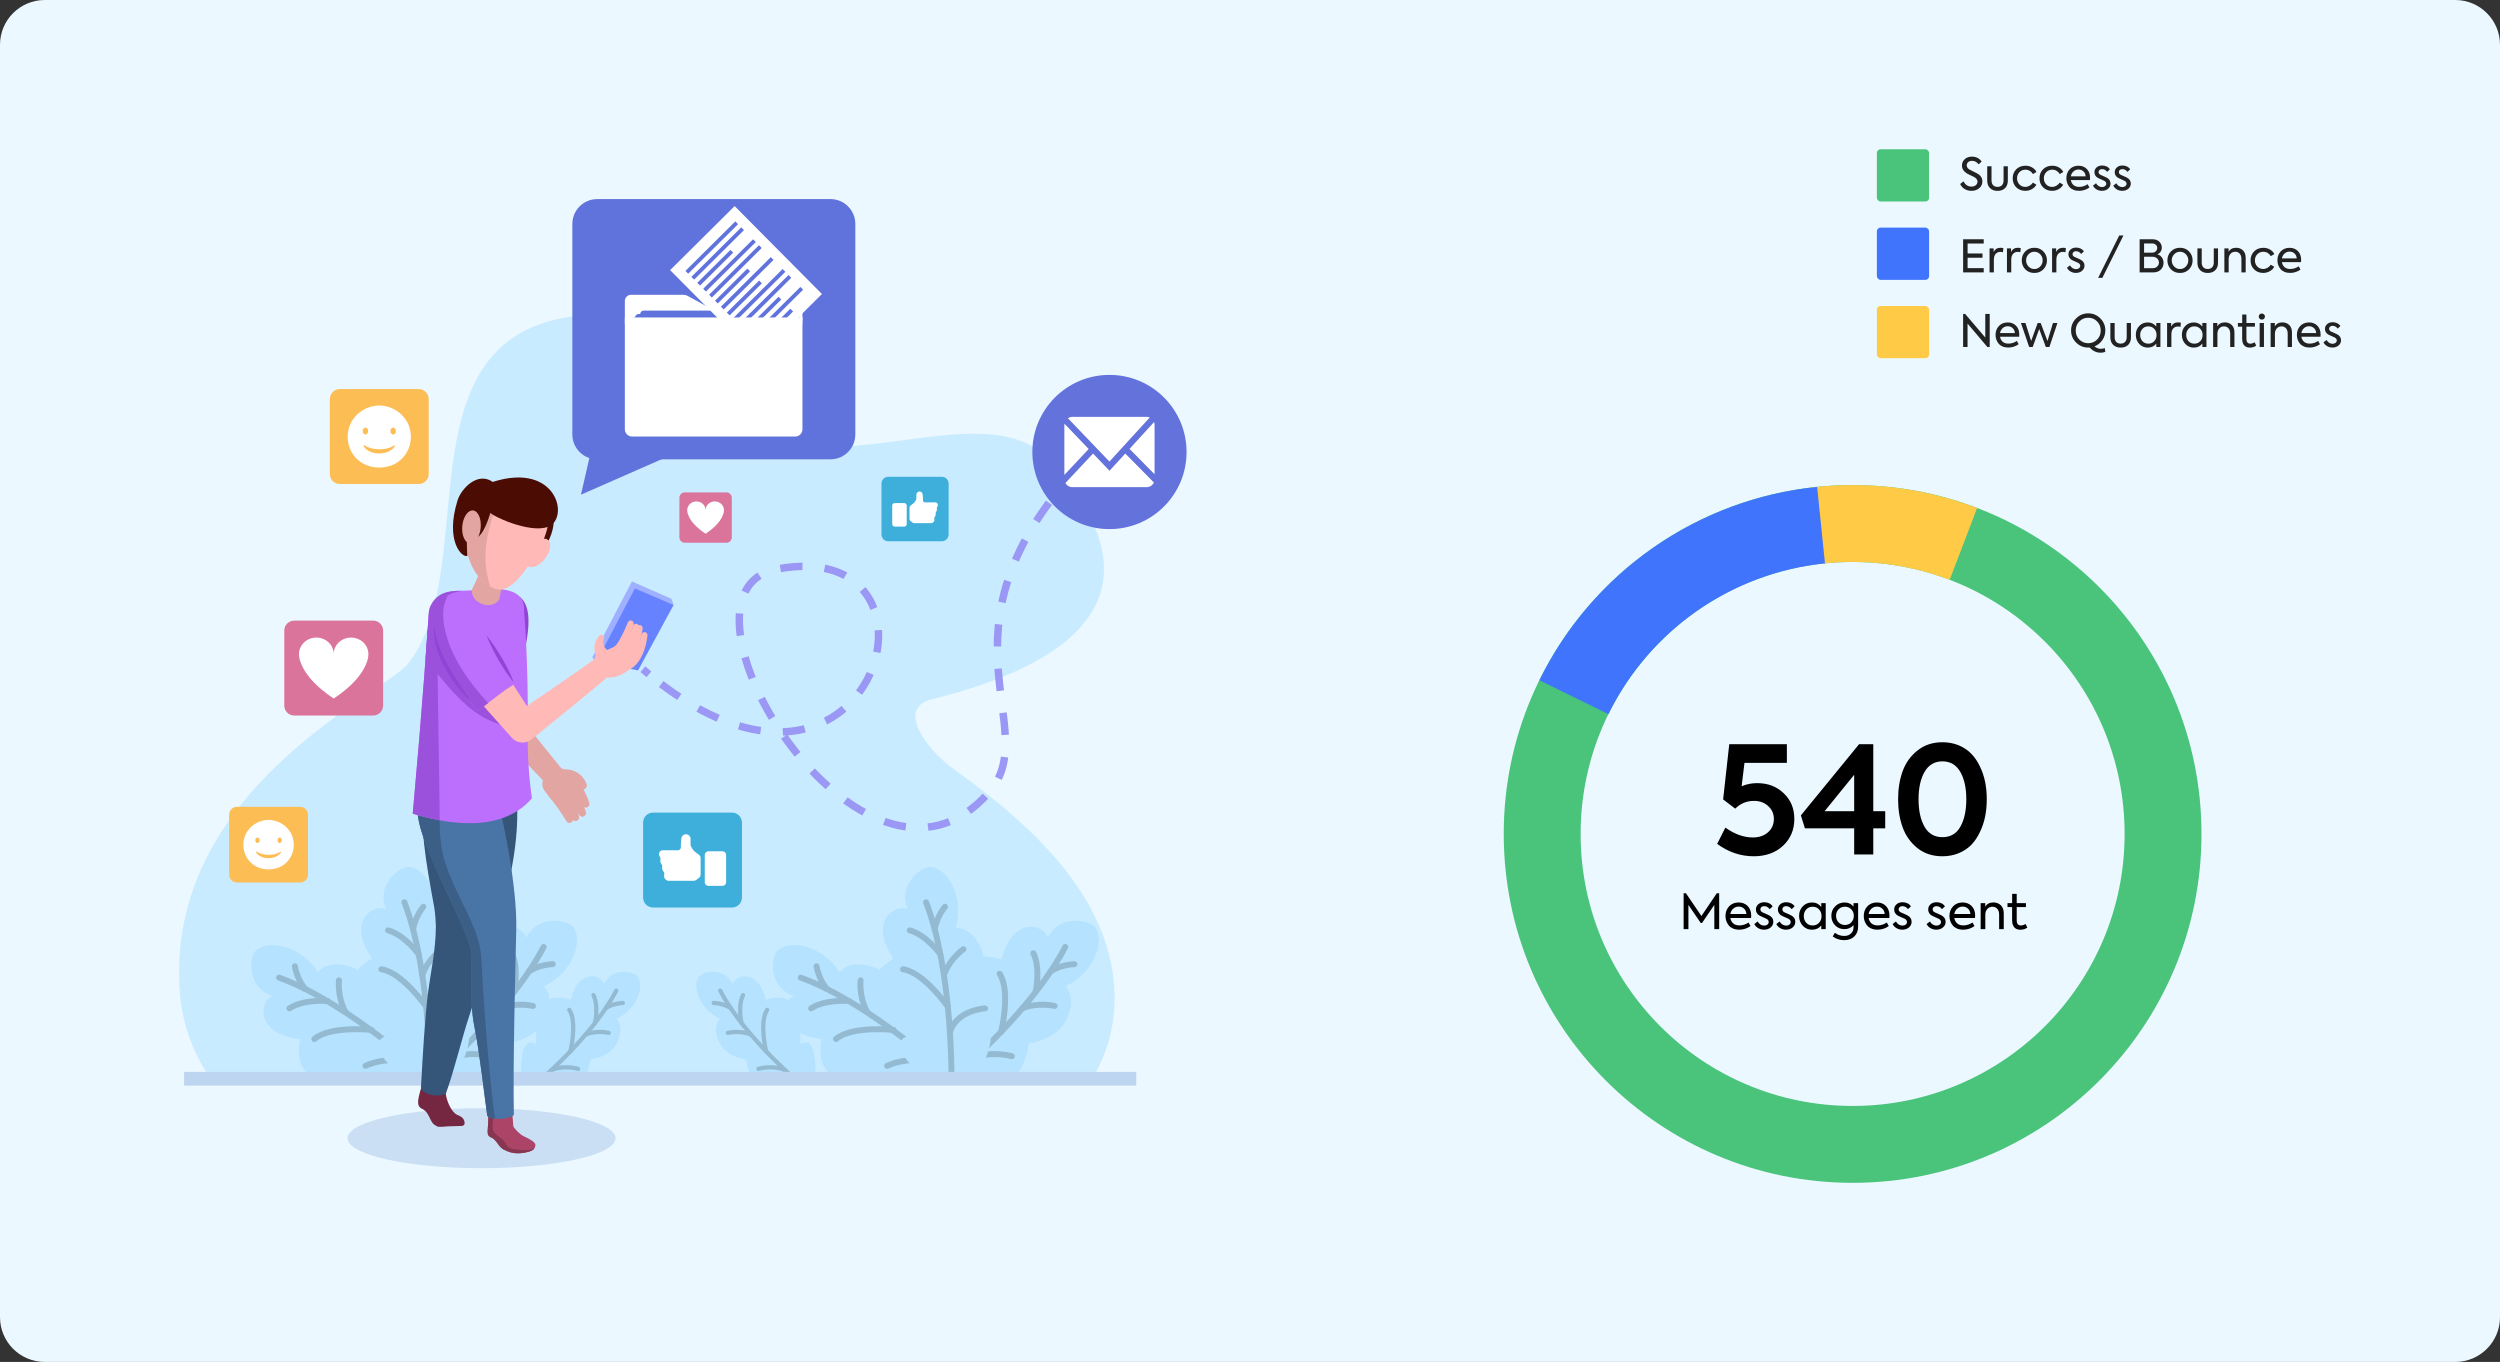 <svg width="670" height="365" viewBox="0 0 670 365" fill="none" xmlns="http://www.w3.org/2000/svg">
<rect x="0" y="0" width="670" height="365" fill="#333333" stroke="none"/>
<path d="M658 0H12C5.373 0 0 5.373 0 12V353C0 359.627 5.373 365 12 365H658C664.627 365 670 359.627 670 353V12C670 5.373 664.627 0 658 0Z" fill="#EBF8FF"/>
<path d="M470.92 209.88C473.773 209.88 476.133 210.773 478 212.56C479.92 214.347 480.88 216.653 480.88 219.48C480.88 222.36 479.88 224.747 477.88 226.64C475.853 228.533 473.227 229.48 470 229.48C466.48 229.48 463.213 228.373 460.2 226.16L462.4 221.8C464.88 223.56 467.333 224.44 469.76 224.44C471.44 224.44 472.8 223.973 473.84 223.04C474.88 222.107 475.4 220.92 475.4 219.48C475.4 218.093 474.893 216.947 473.88 216.04C472.893 215.107 471.627 214.64 470.08 214.64C468.107 214.64 466.427 215.333 465.04 216.72L461.8 214.24L463.44 199.44H478.88V204.44H467.52L466.76 210.72C468.04 210.16 469.427 209.88 470.92 209.88ZM502.038 217.4H505.238V222H502.038V229H496.918V222H483.718L482.638 218.52L498.238 199.44H502.038V217.4ZM496.918 207.64L488.998 217.4H496.918V207.64ZM520.572 229.48C517.932 229.48 515.692 228.747 513.852 227.28C512.012 225.787 510.692 223.92 509.892 221.68C509.092 219.44 508.692 216.947 508.692 214.2C508.692 211.453 509.092 208.96 509.892 206.72C510.692 204.48 512.012 202.627 513.852 201.16C515.692 199.667 517.932 198.92 520.572 198.92C522.172 198.92 523.638 199.2 524.972 199.76C526.305 200.32 527.425 201.08 528.332 202.04C529.238 202.973 529.998 204.093 530.612 205.4C531.252 206.707 531.718 208.093 532.012 209.56C532.305 211.027 532.452 212.573 532.452 214.2C532.452 215.827 532.305 217.373 532.012 218.84C531.718 220.307 531.252 221.693 530.612 223C529.998 224.307 529.238 225.44 528.332 226.4C527.425 227.333 526.305 228.08 524.972 228.64C523.638 229.2 522.172 229.48 520.572 229.48ZM520.572 224.36C522.732 224.36 524.332 223.427 525.372 221.56C526.438 219.693 526.972 217.24 526.972 214.2C526.972 211.187 526.438 208.747 525.372 206.88C524.278 204.987 522.678 204.04 520.572 204.04C518.465 204.04 516.865 204.987 515.772 206.88C514.705 208.747 514.172 211.187 514.172 214.2C514.172 217.24 514.705 219.693 515.772 221.56C516.838 223.427 518.438 224.36 520.572 224.36Z" fill="black"/>
<path d="M452.496 249H451.209V239.393H451.833L455.98 245.49L460.101 239.393H460.738V249H459.438V242.513L456.136 247.362H455.798L452.496 242.513V249ZM469.319 245.386C469.319 245.473 469.306 245.685 469.28 246.023H463.729C463.841 246.638 464.101 247.124 464.509 247.479C464.916 247.834 465.471 248.012 466.173 248.012C466.589 248.012 467.018 247.943 467.46 247.804C467.902 247.657 468.283 247.466 468.604 247.232L469.137 248.181C468.773 248.458 468.322 248.692 467.785 248.883C467.247 249.065 466.701 249.156 466.147 249.156C465.514 249.156 464.951 249.052 464.457 248.844C463.971 248.636 463.586 248.354 463.3 247.999C463.014 247.644 462.797 247.254 462.65 246.829C462.502 246.404 462.429 245.958 462.429 245.49C462.429 244.45 462.754 243.583 463.404 242.89C464.062 242.205 464.912 241.863 465.952 241.863C466.94 241.863 467.746 242.179 468.37 242.812C469.002 243.445 469.319 244.303 469.319 245.386ZM463.729 244.944H468.032C467.997 244.346 467.785 243.869 467.395 243.514C467.013 243.15 466.532 242.968 465.952 242.968C465.388 242.968 464.903 243.154 464.496 243.527C464.088 243.891 463.833 244.363 463.729 244.944ZM472.742 249.156C472.205 249.156 471.702 249.026 471.234 248.766C470.775 248.506 470.415 248.133 470.155 247.648L471.052 246.959C471.243 247.314 471.494 247.587 471.806 247.778C472.127 247.969 472.452 248.064 472.781 248.064C473.145 248.064 473.44 247.973 473.665 247.791C473.899 247.6 474.016 247.371 474.016 247.102C474.016 246.729 473.804 246.435 473.379 246.218C473.266 246.157 472.976 246.027 472.508 245.828C472.075 245.646 471.789 245.516 471.65 245.438C470.939 245.048 470.584 244.485 470.584 243.748C470.584 243.185 470.792 242.721 471.208 242.357C471.615 241.984 472.166 241.798 472.859 241.798C473.31 241.798 473.734 241.893 474.133 242.084C474.532 242.275 474.844 242.548 475.069 242.903L474.276 243.657C473.895 243.12 473.396 242.851 472.781 242.851C472.478 242.851 472.235 242.933 472.053 243.098C471.871 243.254 471.78 243.453 471.78 243.696C471.78 244.06 471.975 244.333 472.365 244.515L473.132 244.853C473.548 245.018 473.86 245.161 474.068 245.282C474.857 245.681 475.251 246.266 475.251 247.037C475.251 247.635 475.017 248.138 474.549 248.545C474.072 248.952 473.47 249.156 472.742 249.156ZM478.633 249.156C478.095 249.156 477.593 249.026 477.125 248.766C476.665 248.506 476.306 248.133 476.046 247.648L476.943 246.959C477.133 247.314 477.385 247.587 477.697 247.778C478.017 247.969 478.342 248.064 478.672 248.064C479.036 248.064 479.33 247.973 479.556 247.791C479.79 247.6 479.907 247.371 479.907 247.102C479.907 246.729 479.694 246.435 479.27 246.218C479.157 246.157 478.867 246.027 478.399 245.828C477.965 245.646 477.679 245.516 477.541 245.438C476.83 245.048 476.475 244.485 476.475 243.748C476.475 243.185 476.683 242.721 477.099 242.357C477.506 241.984 478.056 241.798 478.75 241.798C479.2 241.798 479.625 241.893 480.024 242.084C480.422 242.275 480.734 242.548 480.96 242.903L480.167 243.657C479.785 243.12 479.287 242.851 478.672 242.851C478.368 242.851 478.126 242.933 477.944 243.098C477.762 243.254 477.671 243.453 477.671 243.696C477.671 244.06 477.866 244.333 478.256 244.515L479.023 244.853C479.439 245.018 479.751 245.161 479.959 245.282C480.747 245.681 481.142 246.266 481.142 247.037C481.142 247.635 480.908 248.138 480.44 248.545C479.963 248.952 479.361 249.156 478.633 249.156ZM488.098 243.046V242.032H489.294V249H488.098V248.012C487.474 248.783 486.655 249.169 485.641 249.169C484.636 249.169 483.804 248.814 483.145 248.103C482.486 247.392 482.157 246.513 482.157 245.464C482.157 244.415 482.486 243.557 483.145 242.89C483.804 242.205 484.636 241.863 485.641 241.863C486.629 241.863 487.448 242.257 488.098 243.046ZM488.176 245.503C488.176 244.801 487.955 244.212 487.513 243.735C487.071 243.25 486.495 243.007 485.784 243.007C485.073 243.007 484.501 243.25 484.068 243.735C483.635 244.22 483.418 244.814 483.418 245.516C483.418 246.218 483.635 246.812 484.068 247.297C484.501 247.782 485.073 248.025 485.784 248.025C486.495 248.025 487.071 247.782 487.513 247.297C487.955 246.82 488.176 246.222 488.176 245.503ZM496.744 242.942V242.032H497.979V248.285C497.979 249.403 497.641 250.296 496.965 250.963C496.28 251.63 495.374 251.964 494.248 251.964C493.112 251.964 492.085 251.635 491.167 250.976L491.752 249.988C492.514 250.551 493.342 250.833 494.235 250.833C495.006 250.833 495.617 250.612 496.068 250.17C496.518 249.745 496.744 249.186 496.744 248.493V247.921C496.12 248.649 495.305 249.013 494.3 249.013C493.294 249.013 492.462 248.671 491.804 247.986C491.136 247.293 490.803 246.439 490.803 245.425C490.803 244.411 491.145 243.566 491.83 242.89C492.514 242.205 493.359 241.863 494.365 241.863C495.327 241.863 496.12 242.223 496.744 242.942ZM492.74 247.193C493.199 247.661 493.767 247.895 494.443 247.895C495.127 247.895 495.695 247.661 496.146 247.193C496.596 246.734 496.822 246.149 496.822 245.438C496.822 244.727 496.596 244.147 496.146 243.696C495.686 243.228 495.119 242.994 494.443 242.994C493.758 242.994 493.19 243.228 492.74 243.696C492.289 244.147 492.064 244.727 492.064 245.438C492.064 246.149 492.289 246.734 492.74 247.193ZM506.376 245.386C506.376 245.473 506.363 245.685 506.337 246.023H500.786C500.899 246.638 501.159 247.124 501.566 247.479C501.974 247.834 502.528 248.012 503.23 248.012C503.646 248.012 504.075 247.943 504.517 247.804C504.959 247.657 505.341 247.466 505.661 247.232L506.194 248.181C505.83 248.458 505.38 248.692 504.842 248.883C504.305 249.065 503.759 249.156 503.204 249.156C502.572 249.156 502.008 249.052 501.514 248.844C501.029 248.636 500.643 248.354 500.357 247.999C500.071 247.644 499.855 247.254 499.707 246.829C499.56 246.404 499.486 245.958 499.486 245.49C499.486 244.45 499.811 243.583 500.461 242.89C501.12 242.205 501.969 241.863 503.009 241.863C503.997 241.863 504.803 242.179 505.427 242.812C506.06 243.445 506.376 244.303 506.376 245.386ZM500.786 244.944H505.089C505.055 244.346 504.842 243.869 504.452 243.514C504.071 243.15 503.59 242.968 503.009 242.968C502.446 242.968 501.961 243.154 501.553 243.527C501.146 243.891 500.89 244.363 500.786 244.944ZM509.8 249.156C509.262 249.156 508.76 249.026 508.292 248.766C507.832 248.506 507.473 248.133 507.213 247.648L508.11 246.959C508.3 247.314 508.552 247.587 508.864 247.778C509.184 247.969 509.509 248.064 509.839 248.064C510.203 248.064 510.497 247.973 510.723 247.791C510.957 247.6 511.074 247.371 511.074 247.102C511.074 246.729 510.861 246.435 510.437 246.218C510.324 246.157 510.034 246.027 509.566 245.828C509.132 245.646 508.846 245.516 508.708 245.438C507.997 245.048 507.642 244.485 507.642 243.748C507.642 243.185 507.85 242.721 508.266 242.357C508.673 241.984 509.223 241.798 509.917 241.798C510.367 241.798 510.792 241.893 511.191 242.084C511.589 242.275 511.901 242.548 512.127 242.903L511.334 243.657C510.952 243.12 510.454 242.851 509.839 242.851C509.535 242.851 509.293 242.933 509.111 243.098C508.929 243.254 508.838 243.453 508.838 243.696C508.838 244.06 509.033 244.333 509.423 244.515L510.19 244.853C510.606 245.018 510.918 245.161 511.126 245.282C511.914 245.681 512.309 246.266 512.309 247.037C512.309 247.635 512.075 248.138 511.607 248.545C511.13 248.952 510.528 249.156 509.8 249.156ZM518.915 249.156C518.378 249.156 517.875 249.026 517.407 248.766C516.948 248.506 516.588 248.133 516.328 247.648L517.225 246.959C517.416 247.314 517.667 247.587 517.979 247.778C518.3 247.969 518.625 248.064 518.954 248.064C519.318 248.064 519.613 247.973 519.838 247.791C520.072 247.6 520.189 247.371 520.189 247.102C520.189 246.729 519.977 246.435 519.552 246.218C519.439 246.157 519.149 246.027 518.681 245.828C518.248 245.646 517.962 245.516 517.823 245.438C517.112 245.048 516.757 244.485 516.757 243.748C516.757 243.185 516.965 242.721 517.381 242.357C517.788 241.984 518.339 241.798 519.032 241.798C519.483 241.798 519.907 241.893 520.306 242.084C520.705 242.275 521.017 242.548 521.242 242.903L520.449 243.657C520.068 243.12 519.569 242.851 518.954 242.851C518.651 242.851 518.408 242.933 518.226 243.098C518.044 243.254 517.953 243.453 517.953 243.696C517.953 244.06 518.148 244.333 518.538 244.515L519.305 244.853C519.721 245.018 520.033 245.161 520.241 245.282C521.03 245.681 521.424 246.266 521.424 247.037C521.424 247.635 521.19 248.138 520.722 248.545C520.245 248.952 519.643 249.156 518.915 249.156ZM529.342 245.386C529.342 245.473 529.329 245.685 529.303 246.023H523.752C523.865 246.638 524.125 247.124 524.532 247.479C524.94 247.834 525.494 248.012 526.196 248.012C526.612 248.012 527.041 247.943 527.483 247.804C527.925 247.657 528.307 247.466 528.627 247.232L529.16 248.181C528.796 248.458 528.346 248.692 527.808 248.883C527.271 249.065 526.725 249.156 526.17 249.156C525.538 249.156 524.974 249.052 524.48 248.844C523.995 248.636 523.609 248.354 523.323 247.999C523.037 247.644 522.821 247.254 522.673 246.829C522.526 246.404 522.452 245.958 522.452 245.49C522.452 244.45 522.777 243.583 523.427 242.89C524.086 242.205 524.935 241.863 525.975 241.863C526.963 241.863 527.769 242.179 528.393 242.812C529.026 243.445 529.342 244.303 529.342 245.386ZM523.752 244.944H528.055C528.021 244.346 527.808 243.869 527.418 243.514C527.037 243.15 526.556 242.968 525.975 242.968C525.412 242.968 524.927 243.154 524.519 243.527C524.112 243.891 523.856 244.363 523.752 244.944ZM532.064 249H530.816V242.032H532.038V243.02C532.48 242.24 533.216 241.85 534.248 241.85C535.028 241.85 535.682 242.101 536.211 242.604C536.739 243.107 537.004 243.83 537.004 244.775V249H535.769V245.126C535.769 244.459 535.604 243.939 535.275 243.566C534.954 243.193 534.525 243.007 533.988 243.007C533.424 243.007 532.961 243.206 532.597 243.605C532.241 244.012 532.064 244.524 532.064 245.139V249ZM542.857 247.622L543.325 248.584C542.823 248.974 542.203 249.169 541.466 249.169C540.738 249.169 540.184 248.944 539.802 248.493C539.43 248.042 539.243 247.397 539.243 246.556V243.098H538.008V242.032H539.256V239.562H540.478V242.032H542.948V243.098H540.478V246.647C540.478 247.566 540.855 248.025 541.609 248.025C542.017 248.025 542.433 247.891 542.857 247.622Z" fill="black"/>
<path d="M590 223.5C590 275.139 548.139 317 496.5 317C444.861 317 403 275.139 403 223.5C403 171.861 444.861 130 496.5 130C548.139 130 590 171.861 590 223.5ZM423.605 223.5C423.605 263.759 456.241 296.395 496.5 296.395C536.759 296.395 569.395 263.759 569.395 223.5C569.395 183.241 536.759 150.605 496.5 150.605C456.241 150.605 423.605 183.241 423.605 223.5Z" fill="#49C47A"/>
<path d="M485.339 130.669C500.405 128.857 515.686 130.74 529.863 136.155L522.51 155.403C511.458 151.182 499.545 149.714 487.798 151.126L485.339 130.669Z" fill="#FFCB47"/>
<path d="M412.559 182.315C419.549 168.069 430.05 155.836 443.073 146.768C456.095 137.701 471.212 132.097 486.998 130.484L489.092 150.982C476.785 152.24 464.999 156.609 454.847 163.678C444.694 170.747 436.507 180.284 431.058 191.391L412.559 182.315Z" fill="#4074FC"/>
<path d="M57.106 290.039H292.146C296.742 282.791 299.244 274.217 298.614 264.631C298.002 255.31 294.718 246.879 289.853 239.254C281.295 225.837 267.846 214.911 255.46 206.012C248.683 201.143 239.846 189.839 249.779 187.381C322.941 169.276 288.271 132.363 283.504 125.719C271.341 108.767 244.838 119.727 222.724 119.727C199.175 119.727 189.002 79.096 152.217 84.99C107.208 92.2 129.063 152.149 109.553 177.643C103.247 185.884 43.554 211.621 48.264 266.634C48.967 274.816 51.947 282.986 57.106 290.039Z" fill="#C9EBFF"/>
<mask id="mask0_1077_15866" style="mask-type:luminance" maskUnits="userSpaceOnUse" x="61" y="227" width="237" height="63">
<path d="M297.333 227.472H61.406V289.043H297.333V227.472Z" fill="white"/>
</mask>
<g mask="url(#mask0_1077_15866)">
<path d="M144.025 294.582C144.025 294.582 156.643 295.698 158.192 283.998C162.8 283.145 165.273 281.006 166.127 277.356C166.527 275.645 166.193 274.126 165.202 273.03C170.625 270.604 172.94 264.261 170.783 261.609C169.838 260.447 164.198 258.977 161.829 263.738C161.23 261.294 155.132 259.253 152.949 267.914C147.277 266.161 143.685 267.663 143.622 279.774C138.426 276.874 139.826 290.384 139.826 290.384L144.025 294.582Z" fill="#B5E2FF"/>
<path d="M143.342 290.724C143.342 290.724 158.449 278.341 165.158 265.495" stroke="#94BAD1" stroke-width="1.141" stroke-miterlimit="10" stroke-linecap="round" stroke-linejoin="round"/>
<path d="M166.904 268.792C166.904 268.792 164.466 268.826 162.354 270.158" stroke="#94BAD1" stroke-width="1.141" stroke-miterlimit="10" stroke-linecap="round" stroke-linejoin="round"/>
<path d="M159.47 274.128C159.47 274.128 160.488 269.658 159.045 266.692" stroke="#94BAD1" stroke-width="1.141" stroke-miterlimit="10" stroke-linecap="round" stroke-linejoin="round"/>
<path d="M154.915 286.448C154.915 286.448 151.214 285.362 148.037 286.705" stroke="#94BAD1" stroke-width="1.141" stroke-miterlimit="10" stroke-linecap="round" stroke-linejoin="round"/>
<path d="M152.851 281.814C152.851 281.814 154.776 273.999 152.58 270.642" stroke="#94BAD1" stroke-width="1.141" stroke-miterlimit="10" stroke-linecap="round" stroke-linejoin="round"/>
<path d="M163.118 276.813C163.118 276.813 160.163 276.032 156.941 277.238" stroke="#94BAD1" stroke-width="1.141" stroke-miterlimit="10" stroke-linecap="round" stroke-linejoin="round"/>
<path d="M214.16 294.581C214.16 294.581 201.542 295.697 199.993 283.997C195.386 283.144 192.913 281.005 192.058 277.355C191.658 275.644 191.992 274.125 192.983 273.029C187.56 270.603 185.245 264.26 187.402 261.608C188.347 260.446 193.988 258.976 196.356 263.737C196.956 261.293 203.054 259.252 205.236 267.913C210.908 266.16 214.5 267.662 214.564 279.773C219.759 276.873 218.359 290.383 218.359 290.383L214.16 294.581Z" fill="#B5E2FF"/>
<path d="M214.84 290.724C214.84 290.724 199.733 278.341 193.023 265.495" stroke="#94BAD1" stroke-width="1.141" stroke-miterlimit="10" stroke-linecap="round" stroke-linejoin="round"/>
<path d="M191.277 268.792C191.277 268.792 193.716 268.826 195.828 270.158" stroke="#94BAD1" stroke-width="1.141" stroke-miterlimit="10" stroke-linecap="round" stroke-linejoin="round"/>
<path d="M198.712 274.128C198.712 274.128 197.694 269.658 199.137 266.692" stroke="#94BAD1" stroke-width="1.141" stroke-miterlimit="10" stroke-linecap="round" stroke-linejoin="round"/>
<path d="M203.268 286.447C203.268 286.447 206.968 285.361 210.145 286.704" stroke="#94BAD1" stroke-width="1.141" stroke-miterlimit="10" stroke-linecap="round" stroke-linejoin="round"/>
<path d="M205.33 281.814C205.33 281.814 203.405 273.999 205.6 270.642" stroke="#94BAD1" stroke-width="1.141" stroke-miterlimit="10" stroke-linecap="round" stroke-linejoin="round"/>
<path d="M195.064 276.812C195.064 276.812 198.02 276.031 201.241 277.237" stroke="#94BAD1" stroke-width="1.141" stroke-miterlimit="10" stroke-linecap="round" stroke-linejoin="round"/>
<path d="M118.991 285.883C118.991 285.883 118.199 268.201 101.708 268.222C99.674 261.999 96.252 258.971 91.039 258.464C88.596 258.226 86.553 258.97 85.219 260.546C80.855 253.484 71.641 251.453 68.367 254.933C66.933 256.457 65.942 264.54 72.974 266.939C69.701 268.222 68.003 277.045 80.403 278.463C79.025 286.644 81.77 291.341 98.556 289.185C95.502 296.917 113.954 292.477 113.954 292.477L118.991 285.883Z" fill="#B5E2FF"/>
<path d="M115.201 289.042C115.201 289.042 93.826 268.912 74.791 261.999" stroke="#94BAD1" stroke-width="1.595" stroke-miterlimit="10" stroke-linecap="round" stroke-linejoin="round"/>
<path d="M79.033 258.971C79.033 258.971 79.532 262.341 81.768 265.021" stroke="#94BAD1" stroke-width="1.595" stroke-miterlimit="10" stroke-linecap="round" stroke-linejoin="round"/>
<path d="M87.799 268.28C87.799 268.28 81.42 267.697 77.58 270.246" stroke="#94BAD1" stroke-width="1.595" stroke-miterlimit="10" stroke-linecap="round" stroke-linejoin="round"/>
<path d="M105.707 272.307C105.707 272.307 104.89 277.632 107.337 281.784" stroke="#94BAD1" stroke-width="1.595" stroke-miterlimit="10" stroke-linecap="round" stroke-linejoin="round"/>
<path d="M99.672 276.021C99.672 276.021 88.492 274.802 84.248 278.465" stroke="#94BAD1" stroke-width="1.595" stroke-miterlimit="10" stroke-linecap="round" stroke-linejoin="round"/>
<path d="M90.844 262.729C90.844 262.729 90.309 266.967 92.576 271.206" stroke="#94BAD1" stroke-width="1.595" stroke-miterlimit="10" stroke-linecap="round" stroke-linejoin="round"/>
<path d="M110.06 284.6C110.06 284.6 103.768 282.976 97.949 285.643" stroke="#94BAD1" stroke-width="1.595" stroke-miterlimit="10" stroke-linecap="round" stroke-linejoin="round"/>
<path d="M116.154 294.432C116.154 294.432 133.786 295.991 135.95 279.643C142.388 278.451 145.844 275.461 147.036 270.361C147.596 267.972 147.129 265.848 145.743 264.317C153.321 260.927 156.556 252.063 153.541 248.358C152.221 246.735 144.34 244.681 141.03 251.333C140.192 247.919 131.672 245.067 128.622 257.169C120.696 254.719 115.678 256.817 115.589 273.74C108.33 269.688 110.284 288.566 110.284 288.566L116.154 294.432Z" fill="#B5E2FF"/>
<path d="M115.203 289.044C115.203 289.044 136.312 271.742 145.687 253.791" stroke="#94BAD1" stroke-width="1.595" stroke-miterlimit="10" stroke-linecap="round" stroke-linejoin="round"/>
<path d="M148.127 258.398C148.127 258.398 144.72 258.446 141.768 260.307" stroke="#94BAD1" stroke-width="1.595" stroke-miterlimit="10" stroke-linecap="round" stroke-linejoin="round"/>
<path d="M137.736 265.852C137.736 265.852 139.159 259.607 137.143 255.462" stroke="#94BAD1" stroke-width="1.595" stroke-miterlimit="10" stroke-linecap="round" stroke-linejoin="round"/>
<path d="M131.373 283.068C131.373 283.068 126.203 281.551 121.764 283.426" stroke="#94BAD1" stroke-width="1.595" stroke-miterlimit="10" stroke-linecap="round" stroke-linejoin="round"/>
<path d="M128.491 276.594C128.491 276.594 131.181 265.674 128.113 260.982" stroke="#94BAD1" stroke-width="1.595" stroke-miterlimit="10" stroke-linecap="round" stroke-linejoin="round"/>
<path d="M142.836 269.606C142.836 269.606 138.706 268.514 134.205 270.199" stroke="#94BAD1" stroke-width="1.595" stroke-miterlimit="10" stroke-linecap="round" stroke-linejoin="round"/>
<path d="M258.794 285.883C258.794 285.883 258.002 268.201 241.511 268.222C239.476 261.999 236.055 258.971 230.842 258.464C228.398 258.226 226.356 258.97 225.022 260.546C220.657 253.484 211.443 251.453 208.17 254.933C206.735 256.457 205.745 264.54 212.777 266.939C209.504 268.222 207.806 277.045 220.206 278.463C218.828 286.644 221.573 291.341 238.358 289.185C235.305 296.917 253.757 292.477 253.757 292.477L258.794 285.883Z" fill="#B5E2FF"/>
<path d="M255.004 289.043C255.004 289.043 233.628 268.913 214.594 262" stroke="#94BAD1" stroke-width="1.595" stroke-miterlimit="10" stroke-linecap="round" stroke-linejoin="round"/>
<path d="M218.838 258.972C218.838 258.972 219.336 262.342 221.572 265.022" stroke="#94BAD1" stroke-width="1.595" stroke-miterlimit="10" stroke-linecap="round" stroke-linejoin="round"/>
<path d="M227.602 268.28C227.602 268.28 221.223 267.697 217.383 270.246" stroke="#94BAD1" stroke-width="1.595" stroke-miterlimit="10" stroke-linecap="round" stroke-linejoin="round"/>
<path d="M245.51 272.308C245.51 272.308 244.692 277.633 247.139 281.785" stroke="#94BAD1" stroke-width="1.595" stroke-miterlimit="10" stroke-linecap="round" stroke-linejoin="round"/>
<path d="M239.475 276.022C239.475 276.022 228.294 274.803 224.051 278.466" stroke="#94BAD1" stroke-width="1.595" stroke-miterlimit="10" stroke-linecap="round" stroke-linejoin="round"/>
<path d="M230.647 262.729C230.647 262.729 230.112 266.967 232.378 271.206" stroke="#94BAD1" stroke-width="1.595" stroke-miterlimit="10" stroke-linecap="round" stroke-linejoin="round"/>
<path d="M249.861 284.601C249.861 284.601 243.57 282.977 237.75 285.644" stroke="#94BAD1" stroke-width="1.595" stroke-miterlimit="10" stroke-linecap="round" stroke-linejoin="round"/>
<path d="M255.954 294.432C255.954 294.432 273.586 295.991 275.751 279.643C282.188 278.451 285.644 275.461 286.837 270.361C287.397 267.972 286.93 265.848 285.544 264.317C293.122 260.927 296.357 252.063 293.342 248.358C292.021 246.735 284.14 244.681 280.831 251.333C279.993 247.919 271.473 245.067 268.423 257.169C260.497 254.719 255.478 256.817 255.389 273.74C248.131 269.688 250.085 288.566 250.085 288.566L255.954 294.432Z" fill="#B5E2FF"/>
<path d="M255.004 289.044C255.004 289.044 276.112 271.742 285.488 253.791" stroke="#94BAD1" stroke-width="1.595" stroke-miterlimit="10" stroke-linecap="round" stroke-linejoin="round"/>
<path d="M287.928 258.398C287.928 258.398 284.521 258.446 281.568 260.307" stroke="#94BAD1" stroke-width="1.595" stroke-miterlimit="10" stroke-linecap="round" stroke-linejoin="round"/>
<path d="M277.539 265.852C277.539 265.852 278.962 259.607 276.945 255.462" stroke="#94BAD1" stroke-width="1.595" stroke-miterlimit="10" stroke-linecap="round" stroke-linejoin="round"/>
<path d="M271.174 283.068C271.174 283.068 266.004 281.551 261.564 283.426" stroke="#94BAD1" stroke-width="1.595" stroke-miterlimit="10" stroke-linecap="round" stroke-linejoin="round"/>
<path d="M268.292 276.594C268.292 276.594 270.982 265.674 267.914 260.982" stroke="#94BAD1" stroke-width="1.595" stroke-miterlimit="10" stroke-linecap="round" stroke-linejoin="round"/>
<path d="M282.637 269.606C282.637 269.606 278.507 268.514 274.006 270.199" stroke="#94BAD1" stroke-width="1.595" stroke-miterlimit="10" stroke-linecap="round" stroke-linejoin="round"/>
<path d="M119.512 290.801C119.512 290.801 132.297 278.56 121.42 266.164C124.764 260.534 124.79 255.965 121.738 251.708C120.308 249.713 118.402 248.666 116.337 248.701C118.777 240.766 114.237 232.495 109.463 232.322C107.372 232.247 100.637 236.825 103.463 243.696C100.342 242.077 92.584 246.611 99.683 256.877C92.619 261.228 90.893 266.386 103.569 277.598C95.739 280.392 111.233 291.354 111.233 291.354L119.512 290.801Z" fill="#B5E2FF"/>
<path d="M115.198 290.883C115.198 290.883 115.713 260.687 108.379 241.811" stroke="#94BAD1" stroke-width="1.595" stroke-miterlimit="10" stroke-linecap="round" stroke-linejoin="round"/>
<path d="M113.452 243.01C113.452 243.01 111.244 245.604 110.701 249.052" stroke="#94BAD1" stroke-width="1.595" stroke-miterlimit="10" stroke-linecap="round" stroke-linejoin="round"/>
<path d="M112.218 255.736C112.218 255.736 108.455 250.552 104.008 249.341" stroke="#94BAD1" stroke-width="1.595" stroke-miterlimit="10" stroke-linecap="round" stroke-linejoin="round"/>
<path d="M114.212 269.767C114.212 269.767 107.765 260.551 102.215 259.771" stroke="#94BAD1" stroke-width="1.595" stroke-miterlimit="10" stroke-linecap="round" stroke-linejoin="round"/>
<path d="M118.402 254.372C118.402 254.372 114.86 256.76 113.164 261.257" stroke="#94BAD1" stroke-width="1.595" stroke-miterlimit="10" stroke-linecap="round" stroke-linejoin="round"/>
<path d="M124.195 270.244C124.195 270.244 116.665 270.632 114.764 276.591" stroke="#94BAD1" stroke-width="1.595" stroke-miterlimit="10" stroke-linecap="round" stroke-linejoin="round"/>
<path d="M259.315 290.801C259.315 290.801 272.099 278.56 261.223 266.164C264.566 260.534 264.592 255.965 261.54 251.708C260.11 249.713 258.205 248.666 256.14 248.701C258.579 240.766 254.04 232.495 249.266 232.322C247.175 232.247 240.439 236.825 243.266 243.696C240.144 242.077 232.387 246.611 239.485 256.877C232.422 261.228 230.696 266.386 243.372 277.598C235.542 280.392 251.036 291.354 251.036 291.354L259.315 290.801Z" fill="#B5E2FF"/>
<path d="M255.001 290.883C255.001 290.883 255.515 260.687 248.182 241.811" stroke="#94BAD1" stroke-width="1.595" stroke-miterlimit="10" stroke-linecap="round" stroke-linejoin="round"/>
<path d="M253.255 243.01C253.255 243.01 251.047 245.604 250.504 249.052" stroke="#94BAD1" stroke-width="1.595" stroke-miterlimit="10" stroke-linecap="round" stroke-linejoin="round"/>
<path d="M252.02 255.736C252.02 255.736 248.257 250.552 243.811 249.341" stroke="#94BAD1" stroke-width="1.595" stroke-miterlimit="10" stroke-linecap="round" stroke-linejoin="round"/>
<path d="M254.014 269.767C254.014 269.767 247.568 260.551 242.018 259.771" stroke="#94BAD1" stroke-width="1.595" stroke-miterlimit="10" stroke-linecap="round" stroke-linejoin="round"/>
<path d="M258.205 254.372C258.205 254.372 254.663 256.76 252.967 261.257" stroke="#94BAD1" stroke-width="1.595" stroke-miterlimit="10" stroke-linecap="round" stroke-linejoin="round"/>
<path d="M263.998 270.244C263.998 270.244 256.468 270.632 254.566 276.591" stroke="#94BAD1" stroke-width="1.595" stroke-miterlimit="10" stroke-linecap="round" stroke-linejoin="round"/>
</g>
<path d="M304.516 287.261H49.348V290.952H304.516V287.261Z" fill="#BDD5F0"/>
<path d="M158.754 176.112L169.35 155.843L179.938 160.475L180.53 162.126L179.322 161.613L170.311 178.266L160.623 176.461L159.671 177.66L158.754 176.112Z" fill="#9EB0FF"/>
<path d="M159.672 177.66L171.008 179.657L180.531 162.126L170.147 157.718L159.672 177.66Z" fill="#6782FF"/>
<path opacity="0.7" d="M129.049 313.078C148.886 313.078 164.966 309.48 164.966 305.043C164.966 300.605 148.886 297.008 129.049 297.008C109.213 297.008 93.133 300.605 93.133 305.043C93.133 309.48 109.213 313.078 129.049 313.078Z" fill="#BDD5F0"/>
<path d="M119.124 289.992L118.272 294.828L113.762 293.924L114.604 288.482L119.124 289.992Z" fill="#E3A5A2"/>
<path d="M121.696 301.31C122.812 300.967 123.175 299.561 122.335 298.751C122.2 298.621 122.057 298.487 121.906 298.352C120.105 296.738 119.434 293.463 119.489 293.09C119.545 292.704 119.29 292.344 118.912 292.251L113.826 291.26C113.826 291.26 112.898 291.066 112.645 292.311C112.375 293.635 111.251 296.301 113.043 297.126C115.838 298.414 114.733 302.026 118.299 301.917C119.524 301.88 120.725 301.608 121.696 301.31Z" fill="#752741"/>
<path d="M123.581 299.3C122.332 298.533 119.968 297.622 117.488 299.519C116.976 299.91 116.706 300.545 116.726 301.189C116.739 301.618 117.097 301.955 117.526 301.941L123.804 301.749C124.218 301.737 124.542 301.391 124.53 300.978C124.508 300.295 124.162 299.657 123.581 299.3Z" fill="#752741"/>
<path d="M138.373 212.435C137.726 210.38 118.767 214.091 113.761 211.624C112.328 221.006 114.047 230.493 116.382 243.215C117.588 250.863 115.85 257.75 114.803 265.437C113.886 272.116 113.264 283.381 112.846 290.951C112.31 293.361 117.673 294.257 119.488 293.089C121.793 286.744 123.684 278.493 125.825 272.067C128.288 264.682 130.693 255.057 133.181 247.7C135.915 239.617 139.681 225.263 138.373 212.435Z" fill="#355679"/>
<path d="M140.274 304.47C139.244 303.989 137.579 302.208 137.555 301.74C137.505 300.756 137.339 298.909 137.312 298.447C137.275 297.835 136.924 297.835 136.312 297.793C135.155 297.714 132.832 297.796 131.398 298.164C130.916 298.288 130.863 298.579 130.875 299.077C130.924 301.024 130.619 302.937 130.699 303.694C130.767 304.337 131.147 304.693 131.821 304.93C132.339 305.112 133.026 305.952 133.536 306.681C134.126 307.525 134.704 308.025 135.384 308.26C137.281 309.217 139.065 309.27 141.231 308.785C143.013 308.386 143.309 307.83 143.504 306.989C143.503 306.982 143.499 306.977 143.497 306.971C143.583 306.088 141.921 305.241 140.274 304.47Z" fill="#AB4467"/>
<path d="M137.495 307.934C135.815 307.694 135.755 306.579 134.933 305.65C134.313 304.948 132.926 304.227 132.4 303.445C131.513 302.129 132.489 298.779 132.346 297.979C132.007 298.031 131.681 298.09 131.396 298.163C130.914 298.287 130.861 298.578 130.874 299.076C130.922 301.022 130.617 302.936 130.697 303.693C130.765 304.336 131.145 304.692 131.819 304.929C132.337 305.111 133.024 305.951 133.534 306.68C134.124 307.524 134.702 308.024 135.383 308.259C137.279 309.216 139.063 309.269 141.229 308.784C142.371 308.529 142.9 308.207 143.186 307.788C141.498 308.527 139.254 308.185 137.495 307.934Z" fill="#873651"/>
<path d="M137.716 298.819C137.428 286.02 138.173 256.681 138.36 249.188C138.657 237.335 134.546 217.914 132.657 211.623C124.839 214.125 119.755 213.462 111.888 215.939C111.09 225.098 124.544 246.494 126.331 254.933C126.714 256.738 125.494 267.007 127.172 275.32C128.564 282.214 129.809 293.586 130.57 298.954C130.989 300.068 135.62 300.35 137.716 298.819Z" fill="#4975A6"/>
<path d="M129.051 257.315C128.696 249.263 123.652 242.605 120.197 233.725C117.668 227.222 117.849 223.024 117.808 216.217C116.446 216.508 113.421 215.456 111.888 215.939C111.09 225.098 124.544 246.495 126.331 254.933C126.714 256.739 125.494 267.007 127.172 275.32C128.564 282.214 129.809 293.587 130.57 298.954C130.737 299.401 131.586 299.709 132.673 299.825C131.34 290.95 129.603 269.79 129.051 257.315Z" fill="#3B5F87"/>
<path d="M139.579 173.316L136.761 190.624L135.797 187.797L151.116 206.749C152.107 207.975 151.917 209.774 150.69 210.765C149.53 211.703 147.858 211.584 146.841 210.53L146.829 210.516L129.973 192.94C129.366 192.306 129.051 191.5 129.026 190.687L129.009 190.112L128.487 172.584C128.395 169.502 130.819 166.928 133.902 166.837C136.984 166.745 139.558 169.169 139.65 172.252C139.659 172.604 139.632 172.98 139.579 173.316Z" fill="#E3A5A2"/>
<path d="M138.984 184.162L141.209 171.236C141.513 169.158 142.638 162.687 139.383 160.027L135.767 161.366L127.678 165.985L127.848 183.699C131.565 183.909 135.295 184.176 138.984 184.162Z" fill="#9343D6"/>
<path d="M153.343 210.879C153.476 210.943 153.501 210.963 153.543 210.989C153.588 211.017 153.625 211.042 153.65 211.061C153.704 211.102 153.772 211.151 153.812 211.187C153.904 211.265 153.991 211.344 154.06 211.416C154.213 211.566 154.331 211.706 154.447 211.849C154.676 212.133 154.858 212.41 155.028 212.687C155.362 213.241 155.632 213.792 155.871 214.342C156.345 215.442 156.696 216.543 157.006 217.644C157.153 218.163 156.85 218.702 156.331 218.849C155.883 218.975 155.419 218.766 155.207 218.373L155.2 218.359C154.687 217.407 154.141 216.48 153.536 215.649C153.233 215.234 152.916 214.844 152.591 214.51C152.43 214.345 152.265 214.191 152.111 214.075C152.036 214.018 151.958 213.962 151.899 213.934C151.865 213.913 151.844 213.907 151.825 213.902C151.811 213.895 151.817 213.91 151.817 213.91C151.813 213.909 151.821 213.917 151.836 213.928C151.847 213.936 151.843 213.939 151.944 213.988C151.085 213.602 150.702 212.593 151.088 211.734C151.476 210.876 152.485 210.493 153.343 210.879Z" fill="#E3A5A2"/>
<path d="M153.776 208.478C153.948 208.545 153.957 208.559 154.015 208.588C154.072 208.618 154.103 208.639 154.135 208.659C154.203 208.702 154.27 208.747 154.315 208.783C154.423 208.862 154.508 208.937 154.587 209.009C154.746 209.154 154.881 209.294 154.998 209.432C155.244 209.71 155.436 209.98 155.623 210.252C155.986 210.792 156.28 211.332 156.557 211.871C157.095 212.952 157.529 214.037 157.925 215.126C158.109 215.633 157.848 216.193 157.341 216.377C156.902 216.537 156.423 216.361 156.183 215.982L156.176 215.972C155.585 215.038 154.964 214.131 154.299 213.308C153.964 212.903 153.621 212.513 153.271 212.182C153.097 212.022 152.921 211.865 152.759 211.754C152.678 211.694 152.6 211.649 152.539 211.619C152.507 211.603 152.48 211.593 152.47 211.596C152.458 211.591 152.464 211.601 152.47 211.609C152.47 211.609 152.473 211.614 152.498 211.629C152.525 211.643 152.503 211.64 152.642 211.694C151.754 211.381 151.288 210.408 151.602 209.519C151.914 208.631 152.888 208.165 153.776 208.478Z" fill="#E3A5A2"/>
<path d="M151.424 211.101C151.574 211.232 151.62 211.29 151.702 211.376L151.909 211.609C152.036 211.763 152.16 211.915 152.272 212.069C152.502 212.375 152.704 212.685 152.898 212.996C153.281 213.621 153.603 214.259 153.892 214.904C154.18 215.549 154.42 216.204 154.637 216.861C154.851 217.519 155.025 218.183 155.183 218.846C155.308 219.369 154.985 219.894 154.461 220.019C153.999 220.13 153.534 219.89 153.346 219.471L153.336 219.447C153.078 218.872 152.809 218.307 152.511 217.763C152.212 217.221 151.896 216.693 151.55 216.197C151.204 215.701 150.839 215.227 150.448 214.8C150.252 214.589 150.053 214.382 149.85 214.2C149.75 214.106 149.647 214.022 149.548 213.941C149.5 213.906 149.449 213.861 149.404 213.833C149.368 213.808 149.294 213.755 149.317 213.782C148.577 213.2 148.449 212.129 149.031 211.389C149.612 210.647 150.684 210.519 151.424 211.101Z" fill="#E3A5A2"/>
<path d="M149.824 211.431C150.23 212.101 150.559 212.712 150.899 213.358C151.232 213.997 151.553 214.639 151.858 215.288C152.469 216.584 153.029 217.9 153.536 219.232C153.727 219.734 153.474 220.298 152.971 220.489C152.522 220.66 152.026 220.477 151.788 220.079L151.784 220.073C151.08 218.895 150.333 217.747 149.544 216.634C149.151 216.076 148.745 215.53 148.332 214.992C147.923 214.463 147.484 213.912 147.076 213.45C146.451 212.741 146.519 211.66 147.227 211.034C147.936 210.409 149.018 210.477 149.643 211.185C149.71 211.26 149.773 211.349 149.824 211.431Z" fill="#E3A5A2"/>
<path d="M145.454 210.968C144.811 209.006 147.184 205.665 147.184 205.665C150.889 205.515 152.73 206.719 153.743 207.728L154.602 212.449C154.602 212.449 152.842 213.756 152.838 213.759C152.072 214.328 151.192 214.861 150.215 214.924C148.886 215.009 146.062 212.819 145.454 210.968Z" fill="#E3A5A2"/>
<path d="M155.362 210.954C155.159 210.661 154.814 210.26 154.484 210.005C154.143 209.731 153.773 209.539 153.401 209.43C153.028 209.323 152.661 209.273 152.276 209.323C151.898 209.344 151.504 209.474 151.116 209.608L151.079 209.621C150.183 209.93 149.207 209.455 148.897 208.56C148.588 207.664 149.063 206.688 149.959 206.378C150.067 206.341 150.186 206.314 150.295 206.299C151.002 206.207 151.723 206.152 152.466 206.268C153.201 206.353 153.933 206.616 154.57 206.981C155.211 207.348 155.758 207.832 156.19 208.367C156.403 208.638 156.599 208.916 156.766 209.209C156.941 209.511 157.068 209.774 157.217 210.166C157.414 210.683 157.156 211.261 156.64 211.459C156.2 211.627 155.715 211.464 155.459 211.094L155.362 210.954Z" fill="#E3A5A2"/>
<path d="M142.547 213.946C141.815 208.883 141.322 202.71 141.413 195.763C141.656 177.234 140.449 163.823 140.449 163.823C140.641 160.991 139.414 158.244 133.794 157.9L123.574 158.33C120.676 158.338 117.191 158.609 115.399 162.399C115.088 163.056 114.938 163.777 114.891 164.503C114.596 169.038 113.25 189.016 110.617 218.07C118.118 220.332 133.935 223.989 142.547 213.946Z" fill="#BB6FFC"/>
<path d="M140.315 195.032C134.809 190.384 129.4 185.585 125.399 179.539C123.342 176.431 122.267 172.406 119.824 169.605C118.299 167.856 116.177 167.768 114.593 168.906C114.454 170.924 114.272 173.485 114.047 176.537C114.177 176.747 114.431 177.164 114.792 177.739C121.479 185.367 127.678 195.032 140.315 195.032Z" fill="#9B51DB"/>
<path d="M117.384 162.991C118.073 160.562 119.757 159.135 123.65 158.327L123.574 158.331C120.676 158.338 117.191 158.61 115.399 162.4C115.088 163.056 114.938 163.777 114.891 164.503C114.596 169.039 113.25 189.017 110.617 218.07C112.343 218.57 114.89 219.325 117.81 219.839C117.97 217.954 116.784 165.104 117.384 162.991Z" fill="#9B51DB"/>
<path d="M126.484 157.959C126.484 157.959 126.041 160.702 129.211 161.862C132.381 163.021 133.813 160.64 133.813 160.64C133.813 160.64 134.289 156.132 137.204 152.323C137.052 150.076 131.951 147.719 129.49 149.744C128.791 153.748 126.484 157.959 126.484 157.959Z" fill="#E3A5A2"/>
<path d="M147.668 135.743C147.668 135.743 151.092 141.893 143.256 150.105L141.924 149.187L147.668 135.743Z" fill="#4B0D03"/>
<path d="M146.085 149.694C144.593 151.638 142.505 152.541 141.421 151.709C140.337 150.878 140.668 148.627 142.159 146.683C143.651 144.739 145.739 143.836 146.823 144.668C147.907 145.499 147.576 147.749 146.085 149.694Z" fill="#FFB9B6"/>
<path d="M130.086 130.661C133.284 128.78 144.792 130.453 146.312 133.709C148.139 137.622 146.732 143.328 144.304 147.359C141.009 152.83 136.935 159.137 132.83 157.822C126.723 155.866 123.348 146.656 125.509 140.433C126.241 138.322 128.092 131.833 130.086 130.661Z" fill="#FFB9B6"/>
<path d="M130.483 153.645C128.93 145.182 132.306 137.771 135.043 129.881C132.945 129.826 131.099 130.064 130.086 130.66C128.092 131.832 126.241 138.322 125.508 140.432C123.525 146.141 126.206 154.363 131.379 157.19C130.99 156.007 130.695 154.803 130.483 153.645Z" fill="#E3A5A2"/>
<path d="M132.055 129.153C127.964 126.294 123.6 130.975 122.626 134.094C119.176 145.148 123.943 149.638 125.262 148.96C125.262 148.96 125.035 146.946 125.128 142.002C125.128 142.002 127.88 149.094 131.452 137.382C131.27 137.977 141.829 143.105 146.907 141.173C152.727 138.959 149.314 123.638 132.055 129.153Z" fill="#4B0D03"/>
<path d="M123.893 140.991C123.67 143.432 124.591 145.511 125.952 145.635C127.312 145.759 128.597 143.882 128.82 141.442C129.043 139.001 128.121 136.922 126.76 136.798C125.4 136.674 124.116 138.551 123.893 140.991Z" fill="#E3A5A2"/>
<path d="M129.298 170.655L143.287 192.439L137.643 191.632L148.225 184.416L153.491 180.786L156.102 178.963C156.96 178.359 157.842 177.733 158.608 177.163L158.675 177.113C159.998 176.128 161.869 176.402 162.855 177.725C163.787 178.977 163.583 180.728 162.439 181.746C161.553 182.531 160.743 183.209 159.908 183.909L157.422 185.972L152.447 190.052L142.47 198.15C140.865 199.452 138.53 199.252 137.168 197.726L136.826 197.341L119.616 178.001C117.378 175.486 117.603 171.632 120.118 169.394C122.632 167.157 126.486 167.381 128.724 169.896C128.929 170.129 129.133 170.402 129.298 170.655Z" fill="#FFB9B6"/>
<path d="M161.804 171.197C161.731 171.496 161.658 171.923 161.687 172.268C161.707 172.627 161.787 172.957 161.927 173.243C162.073 173.528 162.23 173.776 162.463 173.991C162.672 174.21 162.944 174.396 163.211 174.571C164.119 175.166 164.372 176.386 163.776 177.293C163.181 178.201 161.961 178.455 161.054 177.859C160.802 177.694 160.601 177.481 160.454 177.24L160.371 177.102C160.053 176.576 159.767 176.031 159.581 175.423C159.377 174.831 159.303 174.18 159.316 173.566C159.331 172.945 159.473 172.349 159.693 171.817C159.923 171.272 160.192 170.836 160.608 170.363C160.871 170.063 161.326 170.034 161.625 170.296C161.834 170.479 161.911 170.755 161.85 171.007L161.804 171.197Z" fill="#FFB9B6"/>
<path d="M159.819 175.275C159.444 176.135 159.058 177.109 159.159 178.357C159.233 179.27 161.061 181.314 162.088 181.491C164.57 181.919 166.627 180.883 168.031 179.876C169.162 179.065 170.378 177.659 170.975 177.122C171.258 176.868 170.908 176.486 170.6 176.264L165.907 172.455C164.62 173.685 159.819 175.275 159.819 175.275Z" fill="#FFB9B6"/>
<path d="M164.871 173.143C164.807 173.196 164.833 173.177 164.825 173.184C164.821 173.191 164.832 173.18 164.837 173.176C164.849 173.167 164.864 173.155 164.884 173.133C164.919 173.1 164.96 173.054 165.002 173.007C165.085 172.911 165.172 172.804 165.256 172.688C165.428 172.46 165.593 172.205 165.756 171.948C166.08 171.427 166.381 170.87 166.674 170.306C167.251 169.17 167.775 167.986 168.27 166.788L168.272 166.783C168.444 166.369 168.92 166.171 169.334 166.344C169.721 166.504 169.919 166.933 169.803 167.326C169.424 168.6 169.015 169.869 168.531 171.132C168.283 171.763 168.023 172.393 167.718 173.023C167.562 173.338 167.402 173.653 167.212 173.972C167.119 174.131 167.016 174.292 166.902 174.458C166.843 174.541 166.784 174.624 166.711 174.714C166.679 174.756 166.638 174.804 166.593 174.854L166.519 174.934C166.482 174.97 166.479 174.979 166.383 175.059C165.854 175.477 165.087 175.386 164.669 174.857C164.251 174.328 164.342 173.56 164.871 173.143Z" fill="#FFB9B6"/>
<path d="M166.16 174.047C166.08 174.072 166.079 174.075 166.079 174.075C166.073 174.08 166.067 174.085 166.076 174.08C166.087 174.075 166.09 174.08 166.11 174.068C166.145 174.049 166.183 174.033 166.229 174C166.317 173.948 166.419 173.865 166.517 173.779C166.717 173.608 166.914 173.38 167.104 173.144C167.483 172.662 167.823 172.102 168.134 171.519C168.437 170.927 168.717 170.312 168.967 169.677C169.221 169.043 169.442 168.391 169.66 167.735L169.666 167.719C169.808 167.293 170.267 167.063 170.693 167.205C171.091 167.338 171.317 167.751 171.23 168.151C170.918 169.564 170.541 170.976 169.98 172.37C169.691 173.065 169.364 173.758 168.932 174.435C168.711 174.772 168.477 175.109 168.172 175.433C168.021 175.596 167.864 175.755 167.666 175.912C167.575 175.99 167.463 176.068 167.349 176.144C167.295 176.181 167.217 176.222 167.152 176.259C167.121 176.277 167.075 176.299 167.028 176.32C166.985 176.339 166.947 176.359 166.824 176.397C166.175 176.58 165.501 176.203 165.318 175.554C165.133 174.904 165.511 174.23 166.16 174.047Z" fill="#FFB9B6"/>
<path d="M167.78 175.309C167.658 175.381 167.698 175.362 167.673 175.379C167.656 175.396 167.668 175.385 167.668 175.385C167.668 175.385 167.682 175.379 167.699 175.363C167.727 175.344 167.769 175.295 167.808 175.255C167.889 175.163 167.977 175.054 168.062 174.929C168.234 174.688 168.395 174.401 168.552 174.111C168.862 173.521 169.127 172.875 169.381 172.223C169.874 170.906 170.278 169.527 170.641 168.134L170.642 168.128C170.755 167.693 171.199 167.433 171.633 167.546C172.042 167.653 172.296 168.054 172.231 168.463C171.992 169.925 171.71 171.386 171.314 172.849C171.106 173.58 170.884 174.311 170.583 175.047C170.427 175.416 170.265 175.784 170.049 176.161C169.946 176.348 169.825 176.539 169.684 176.735C169.606 176.836 169.537 176.933 169.434 177.042C169.39 177.093 169.338 177.148 169.269 177.21C169.233 177.242 169.215 177.262 169.16 177.305C169.099 177.349 169.104 177.359 168.942 177.454C168.35 177.776 167.609 177.556 167.288 176.964C166.968 176.371 167.187 175.63 167.78 175.309Z" fill="#FFB9B6"/>
<path d="M167.38 177.416C167.332 177.432 167.442 177.404 167.492 177.385C167.553 177.368 167.627 177.33 167.695 177.305C167.836 177.238 167.981 177.167 168.123 177.075C168.411 176.902 168.685 176.675 168.95 176.431C169.476 175.932 169.931 175.311 170.312 174.63C170.71 173.96 171.006 173.21 171.286 172.453L171.639 171.28L171.923 170.077L171.935 170.027C172.038 169.591 172.475 169.321 172.911 169.423C173.325 169.52 173.589 169.922 173.527 170.335L173.325 171.655C173.239 172.095 173.136 172.532 173.04 172.972C172.797 173.844 172.528 174.719 172.119 175.563C171.727 176.409 171.23 177.235 170.569 177.975C170.234 178.341 169.873 178.695 169.45 179.002C169.244 179.159 169.017 179.301 168.781 179.436C168.654 179.5 168.539 179.566 168.4 179.624C168.252 179.686 168.161 179.733 167.906 179.801C167.247 179.946 166.596 179.53 166.451 178.872C166.305 178.212 166.721 177.561 167.38 177.416Z" fill="#FFB9B6"/>
<path d="M129.437 189.483C132.181 187.379 134.93 185.074 137.947 183.304L129.745 169.224C129.745 169.224 127.938 157.808 124.237 158.617C120.536 159.427 118.63 160.96 118.63 160.96C118.63 160.96 109.503 168.26 128.022 190.581C128.495 190.216 128.964 189.847 129.437 189.483Z" fill="#BB6FFC"/>
<path d="M124.071 179.844C122.146 176.832 120.519 173.558 119.581 170.097C118.811 167.253 118.004 163.031 120.076 159.553C116.188 161.187 111.126 170.215 128.024 190.581C128.496 190.215 128.965 189.846 129.438 189.483C129.902 189.128 130.366 188.766 130.831 188.402C128.336 185.747 126.035 182.916 124.071 179.844Z" fill="#9B51DB"/>
<path d="M130.383 170.319C131.176 171.26 131.883 172.251 132.561 173.259C133.245 174.264 133.879 175.298 134.498 176.34C135.113 177.385 135.699 178.446 136.241 179.534C136.785 180.62 137.292 181.727 137.705 182.889C136.897 181.957 136.185 180.969 135.508 179.96C134.83 178.952 134.196 177.919 133.589 176.869C132.988 175.816 132.402 174.755 131.865 173.665C131.324 172.577 130.81 171.473 130.383 170.319Z" fill="#9343D6"/>
<path d="M126.35 188.07C124.878 186.789 123.58 185.323 122.38 183.785C121.186 182.241 120.087 180.615 119.162 178.883C118.252 177.147 117.432 175.348 116.915 173.442C116.405 171.543 116.138 169.555 116.352 167.614C116.568 169.556 117.048 171.401 117.687 173.195C118.344 174.984 119.184 176.7 120.089 178.38C120.329 178.792 120.553 179.215 120.785 179.634L121.527 180.862C122.019 181.684 122.537 182.492 123.065 183.295C124.124 184.898 125.217 186.487 126.35 188.07Z" fill="#9343D6"/>
<path d="M155.693 132.574L159.592 115.611L182.634 120.738L155.693 132.574Z" fill="#6072DB"/>
<path d="M222.56 123.099H160.057C156.374 123.099 153.389 120.113 153.389 116.43V60.022C153.389 56.339 156.374 53.353 160.057 53.353H222.56C226.242 53.353 229.228 56.339 229.228 60.022V116.43C229.228 120.113 226.242 123.099 222.56 123.099Z" fill="#6072DB"/>
<path d="M215.055 86.836L215.055 84.28C215.149 83.114 214.228 82.115 213.058 82.115H189.421L184.321 79.315C183.945 79.109 183.523 79 183.093 79H169.126C168.204 79 167.457 79.747 167.457 80.669V86.836H215.055Z" fill="white"/>
<path d="M210.044 99.111H173.886C173.356 99.111 172.887 98.681 172.838 98.147L171.571 84.355C171.516 83.746 171.932 83.249 172.502 83.249H211.427C211.997 83.249 212.414 83.746 212.358 84.355L211.091 98.147C211.042 98.681 210.573 99.111 210.044 99.111Z" fill="#6072DB"/>
<path d="M211.372 101.138H172.658C172.091 101.138 171.589 100.677 171.537 100.107L170.181 85.34C170.121 84.687 170.567 84.156 171.178 84.156H212.852C213.463 84.156 213.909 84.688 213.849 85.34L212.493 100.107C212.44 100.677 211.938 101.138 211.372 101.138Z" fill="#6072DB"/>
<path d="M212.442 103.026H171.588C170.989 103.026 170.46 102.54 170.404 101.938L168.973 86.354C168.909 85.665 169.38 85.105 170.024 85.105H214.005C214.649 85.105 215.12 85.665 215.057 86.354L213.625 101.938C213.57 102.54 213.041 103.026 212.442 103.026Z" fill="#6072DB"/>
<path d="M196.884 55.23L179.594 72.394L202.987 95.96L220.278 78.796L196.884 55.23Z" fill="white"/>
<path d="M197.064 59.336L183.697 72.605L184.433 73.346L197.8 60.077L197.064 59.336Z" fill="#6072DB"/>
<path d="M198.65 60.933L185.283 74.202L186.019 74.943L199.386 61.674L198.65 60.933Z" fill="#6072DB"/>
<path d="M195.753 66.976L186.867 75.797L187.603 76.538L196.489 67.717L195.753 66.976Z" fill="#6072DB"/>
<path d="M201.818 64.126L188.451 77.394L189.187 78.136L202.554 64.867L201.818 64.126Z" fill="#6072DB"/>
<path d="M203.402 65.722L190.035 78.991L190.771 79.733L204.138 66.463L203.402 65.722Z" fill="#6072DB"/>
<path d="M200.279 71.992L191.621 80.587L192.357 81.328L201.015 72.733L200.279 71.992Z" fill="#6072DB"/>
<path d="M206.574 68.915L193.207 82.185L193.943 82.926L207.31 69.657L206.574 68.915Z" fill="#6072DB"/>
<path d="M203.451 75.186L194.793 83.781L195.529 84.522L204.187 75.928L203.451 75.186Z" fill="#6072DB"/>
<path d="M209.742 72.108L196.375 85.377L197.111 86.118L210.478 72.849L209.742 72.108Z" fill="#6072DB"/>
<path d="M211.326 73.705L197.959 86.974L198.695 87.715L212.062 74.446L211.326 73.705Z" fill="#6072DB"/>
<path d="M208.638 79.544L199.545 88.57L200.281 89.312L209.374 80.285L208.638 79.544Z" fill="#6072DB"/>
<path d="M214.498 76.898L201.131 90.167L201.867 90.908L215.234 77.639L214.498 76.898Z" fill="#6072DB"/>
<path d="M211.81 82.736L202.717 91.763L203.453 92.504L212.546 83.478L211.81 82.736Z" fill="#6072DB"/>
<path d="M213.111 116.996H169.408C168.331 116.996 167.457 116.123 167.457 115.046V85.088H215.061V115.046C215.062 116.123 214.188 116.996 213.111 116.996Z" fill="white"/>
<path d="M100.001 191.761H78.862C77.383 191.761 76.184 190.562 76.184 189.082V168.997C76.184 167.517 77.383 166.318 78.862 166.318H100.001C101.481 166.318 102.68 167.517 102.68 168.997V189.082C102.68 190.562 101.481 191.761 100.001 191.761Z" fill="#DB749B"/>
<path d="M98.726 175.285C98.726 172.847 96.645 170.871 94.079 170.871C91.513 170.871 89.432 172.847 89.432 175.285C89.432 172.847 87.351 170.871 84.784 170.871C82.218 170.871 80.138 172.847 80.138 175.285C80.138 175.285 79.705 180.765 89.432 187.21C99.159 180.765 98.726 175.285 98.726 175.285Z" fill="white"/>
<path d="M194.7 145.448H183.5C182.716 145.448 182.08 144.812 182.08 144.028V133.386C182.08 132.602 182.716 131.967 183.5 131.967H194.7C195.484 131.967 196.12 132.602 196.12 133.386V144.029C196.12 144.812 195.484 145.448 194.7 145.448Z" fill="#DB749B"/>
<path d="M194.023 136.718C194.023 135.426 192.921 134.379 191.561 134.379C190.201 134.379 189.098 135.426 189.098 136.718C189.098 135.426 187.996 134.379 186.636 134.379C185.276 134.379 184.173 135.426 184.173 136.718C184.173 136.718 183.944 139.622 189.098 143.037C194.253 139.622 194.023 136.718 194.023 136.718Z" fill="white"/>
<path d="M196.167 243.215H175.028C173.549 243.215 172.35 242.016 172.35 240.537V220.452C172.35 218.973 173.549 217.773 175.028 217.773H196.167C197.647 217.773 198.846 218.973 198.846 220.452V240.537C198.846 242.016 197.647 243.215 196.167 243.215Z" fill="#3EAFDB"/>
<path d="M189.842 237.413H193.634C194.166 237.413 194.598 236.982 194.598 236.45V229.11C194.598 228.578 194.166 228.146 193.634 228.146H189.842C189.31 228.146 188.879 228.578 188.879 229.11V236.45C188.879 236.982 189.31 237.413 189.842 237.413Z" fill="white"/>
<path d="M177.63 227.871H181.693C182.127 227.871 182.479 227.512 182.479 227.069V226.359C182.48 226.325 182.482 226.292 182.483 226.259L182.602 224.74C182.653 224.083 183.19 223.577 183.835 223.577C184.518 223.577 185.071 224.143 185.071 224.841V226.292C185.071 226.535 185.139 226.772 185.268 226.976L185.611 227.556C185.783 227.849 186.011 228.102 186.28 228.304C186.719 228.63 187.357 229.109 187.357 229.109C187.616 229.308 187.768 229.619 187.768 229.95V234.397C187.768 234.729 187.615 235.041 187.354 235.24L186.554 235.849C186.376 235.983 186.161 236.057 185.94 236.057H179.18C178.973 236.057 178.767 235.991 178.595 235.871C177.948 235.418 177.907 234.875 178.006 234.472C178.093 234.118 177.993 233.76 177.756 233.487C177.454 233.14 177.418 232.758 177.462 232.459C177.508 232.135 177.452 231.8 177.254 231.542C176.931 231.123 176.929 230.694 176.996 230.386C177.062 230.09 176.972 229.783 176.796 229.538C176.305 228.842 176.791 227.871 177.63 227.871Z" fill="white"/>
<path d="M238.05 145.063H252.411C253.416 145.063 254.23 144.248 254.23 143.243V129.598C254.23 128.593 253.415 127.778 252.411 127.778H238.05C237.045 127.778 236.23 128.593 236.23 129.598V143.243C236.23 144.249 237.045 145.063 238.05 145.063Z" fill="#3EAFDB"/>
<path d="M242.346 141.121H239.77C239.408 141.121 239.115 140.828 239.115 140.467V135.481C239.115 135.12 239.408 134.827 239.77 134.827H242.346C242.708 134.827 243.001 135.12 243.001 135.481V140.467C243.001 140.829 242.708 141.121 242.346 141.121Z" fill="white"/>
<path d="M250.645 134.641H247.885C247.59 134.641 247.351 134.396 247.351 134.095V133.613C247.35 133.591 247.349 133.567 247.348 133.545L247.268 132.513C247.233 132.067 246.868 131.723 246.43 131.723C245.966 131.723 245.59 132.107 245.59 132.581V133.567C245.59 133.732 245.543 133.893 245.456 134.032L245.223 134.426C245.106 134.624 244.952 134.797 244.768 134.934C244.47 135.155 244.037 135.481 244.037 135.481C243.862 135.616 243.758 135.828 243.758 136.052V139.073C243.758 139.299 243.862 139.51 244.039 139.645L244.582 140.059C244.703 140.151 244.849 140.2 244.999 140.2H249.592C249.733 140.2 249.873 140.156 249.989 140.074C250.429 139.766 250.457 139.397 250.39 139.123C250.331 138.883 250.399 138.639 250.56 138.454C250.765 138.217 250.789 137.959 250.76 137.756C250.728 137.535 250.766 137.308 250.901 137.133C251.12 136.847 251.122 136.556 251.076 136.347C251.032 136.146 251.092 135.938 251.212 135.772C251.545 135.299 251.214 134.641 250.645 134.641Z" fill="white"/>
<path d="M112.218 129.717H91.079C89.6 129.717 88.4 128.518 88.4 127.038V106.953C88.4 105.474 89.6 104.274 91.079 104.274H112.218C113.697 104.274 114.896 105.474 114.896 106.953V127.038C114.896 128.518 113.697 129.717 112.218 129.717Z" fill="#FCBD55"/>
<path d="M109.724 114.515C111.317 119.524 108.004 125.31 101.646 125.31C95.288 125.31 91.975 119.524 93.568 114.515C94.711 110.923 98.21 108.68 101.646 108.68C105.083 108.68 108.582 110.923 109.724 114.515Z" fill="white"/>
<path d="M105.808 119.597C105.4 120.291 104.697 120.77 103.968 121.073C103.231 121.382 102.436 121.515 101.645 121.528C100.854 121.529 100.056 121.401 99.315 121.097C98.581 120.8 97.871 120.319 97.461 119.617C97.409 119.527 97.439 119.412 97.529 119.359C97.594 119.321 97.672 119.326 97.73 119.366L97.739 119.372C98.322 119.772 98.96 120.009 99.62 120.174C100.282 120.331 100.962 120.408 101.646 120.416C102.33 120.423 103.014 120.35 103.68 120.2C104.346 120.04 104.99 119.801 105.574 119.392L105.582 119.387C105.654 119.337 105.752 119.355 105.802 119.426C105.839 119.479 105.839 119.546 105.808 119.597Z" fill="#FCBD55"/>
<path d="M106.101 115.523C106.101 116.035 105.772 116.451 105.366 116.451C104.96 116.451 104.631 116.035 104.631 115.523C104.631 115.01 104.96 114.595 105.366 114.595C105.772 114.595 106.101 115.01 106.101 115.523Z" fill="#FCBD55"/>
<path d="M98.666 115.523C98.666 116.035 98.337 116.451 97.93 116.451C97.524 116.451 97.195 116.035 97.195 115.523C97.195 115.01 97.524 114.595 97.93 114.595C98.337 114.595 98.666 115.01 98.666 115.523Z" fill="#FCBD55"/>
<path d="M80.41 236.517H63.545C62.365 236.517 61.408 235.56 61.408 234.38V218.356C61.408 217.176 62.365 216.219 63.545 216.219H80.41C81.59 216.219 82.547 217.176 82.547 218.356V234.38C82.547 235.56 81.59 236.517 80.41 236.517Z" fill="#FCBD55"/>
<path d="M78.422 224.389C79.694 228.385 77.049 233.001 71.978 233.001C66.905 233.001 64.262 228.385 65.533 224.389C66.445 221.523 69.236 219.733 71.978 219.733C74.719 219.733 77.511 221.522 78.422 224.389Z" fill="white"/>
<path d="M75.3 228.445C74.974 228.998 74.413 229.381 73.832 229.622C73.244 229.869 72.609 229.975 71.978 229.986C71.348 229.987 70.711 229.884 70.119 229.642C69.534 229.405 68.967 229.021 68.64 228.46C68.598 228.388 68.622 228.297 68.693 228.255C68.745 228.225 68.808 228.229 68.854 228.261L68.861 228.266C69.327 228.584 69.835 228.774 70.361 228.905C70.889 229.03 71.433 229.092 71.978 229.098C73.064 229.093 74.176 228.918 75.112 228.281L75.119 228.277C75.177 228.237 75.255 228.253 75.295 228.31C75.324 228.352 75.324 228.404 75.3 228.445Z" fill="#FCBD55"/>
<path d="M75.529 225.192C75.529 225.601 75.266 225.932 74.942 225.932C74.618 225.932 74.356 225.601 74.356 225.192C74.356 224.783 74.618 224.452 74.942 224.452C75.266 224.452 75.529 224.784 75.529 225.192Z" fill="#FCBD55"/>
<path d="M69.597 225.192C69.597 225.601 69.335 225.932 69.011 225.932C68.686 225.932 68.424 225.601 68.424 225.192C68.424 224.783 68.686 224.452 69.011 224.452C69.335 224.452 69.597 224.784 69.597 225.192Z" fill="#FCBD55"/>
<path d="M172.279 179.353C172.822 179.819 173.363 180.273 173.901 180.717" stroke="#9A97F5" stroke-width="2" stroke-miterlimit="10"/>
<path d="M177.197 183.331C235.145 227.378 257.714 143.223 208.245 152.503C175.019 158.737 231.415 251.374 265.167 212.183C279.692 195.319 249.352 169.537 287.687 126.685" stroke="#9A97F5" stroke-width="2" stroke-miterlimit="10" stroke-dasharray="5.95 5.95"/>
<path d="M289.094 125.134C289.568 124.622 290.051 124.107 290.544 123.59" stroke="#9A97F5" stroke-width="2" stroke-miterlimit="10"/>
<path d="M297.336 141.8C308.749 141.8 318.001 132.549 318.001 121.136C318.001 109.723 308.749 100.472 297.336 100.472C285.924 100.472 276.672 109.723 276.672 121.136C276.672 132.549 285.924 141.8 297.336 141.8Z" fill="#6373DB"/>
<path d="M297.324 123.698L308.133 111.881C307.887 111.778 307.618 111.72 307.335 111.72H287.339C286.916 111.72 286.543 111.877 286.213 112.095L297.324 123.698Z" fill="white"/>
<path d="M309.285 113.121L302.713 120.304L309.424 127.093V113.81C309.424 113.565 309.362 113.339 309.285 113.121Z" fill="white"/>
<path d="M291.763 120.331L285.295 113.575C285.285 113.656 285.248 113.726 285.248 113.809V127.28L291.763 120.331Z" fill="white"/>
<path d="M301.573 121.549L297.348 126.165L292.932 121.552L285.527 129.448C285.882 130.097 286.547 130.554 287.338 130.554H307.334C308.187 130.554 308.916 130.039 309.24 129.306L301.573 121.549Z" fill="white"/>
<path d="M528.348 51.144C527.692 51.144 527.092 50.988 526.548 50.676C526.012 50.356 525.604 49.904 525.324 49.32L526.212 48.588C526.692 49.532 527.4 50.004 528.336 50.004C528.832 50.004 529.228 49.876 529.524 49.62C529.82 49.364 529.968 49.044 529.968 48.66C529.968 48.188 529.66 47.776 529.044 47.424C528.932 47.368 528.628 47.224 528.132 46.992C527.724 46.808 527.392 46.64 527.136 46.488C526.248 45.928 525.804 45.224 525.804 44.376C525.804 43.696 526.048 43.128 526.536 42.672C527.024 42.208 527.672 41.976 528.48 41.976C529.584 41.976 530.452 42.412 531.084 43.284L530.28 44.052C529.8 43.42 529.204 43.104 528.492 43.104C528.084 43.104 527.748 43.216 527.484 43.44C527.22 43.656 527.088 43.944 527.088 44.304C527.088 44.768 527.34 45.148 527.844 45.444C528.052 45.572 528.396 45.748 528.876 45.972C529.38 46.212 529.752 46.4 529.992 46.536C530.848 47.056 531.276 47.744 531.276 48.6C531.276 49.36 530.996 49.972 530.436 50.436C529.876 50.908 529.18 51.144 528.348 51.144ZM535.337 51.156C534.497 51.156 533.825 50.908 533.321 50.412C532.825 49.916 532.577 49.248 532.577 48.408V44.568H533.729V48.372C533.729 48.9 533.869 49.32 534.149 49.632C534.437 49.936 534.833 50.088 535.337 50.088C535.841 50.088 536.237 49.936 536.525 49.632C536.813 49.32 536.957 48.9 536.957 48.372V44.568H538.097V48.408C538.097 49.264 537.849 49.936 537.353 50.424C536.865 50.912 536.193 51.156 535.337 51.156ZM542.798 51.144C541.798 51.144 540.982 50.828 540.35 50.196C539.718 49.564 539.402 48.76 539.402 47.784C539.402 46.808 539.722 46 540.362 45.36C541.002 44.728 541.834 44.412 542.858 44.412C543.49 44.412 544.07 44.564 544.598 44.868C545.134 45.172 545.526 45.58 545.774 46.092L544.826 46.644C544.61 46.276 544.326 45.988 543.974 45.78C543.63 45.572 543.258 45.468 542.858 45.468C542.202 45.468 541.654 45.688 541.214 46.128C540.782 46.576 540.566 47.128 540.566 47.784C540.566 48.432 540.778 48.98 541.202 49.428C541.618 49.868 542.15 50.088 542.798 50.088C543.198 50.088 543.582 49.98 543.95 49.764C544.326 49.548 544.606 49.272 544.79 48.936L545.75 49.488C545.478 49.992 545.078 50.392 544.55 50.688C544.006 50.992 543.422 51.144 542.798 51.144ZM549.982 51.144C548.982 51.144 548.166 50.828 547.534 50.196C546.902 49.564 546.586 48.76 546.586 47.784C546.586 46.808 546.906 46 547.546 45.36C548.186 44.728 549.018 44.412 550.042 44.412C550.674 44.412 551.254 44.564 551.782 44.868C552.318 45.172 552.71 45.58 552.958 46.092L552.01 46.644C551.794 46.276 551.51 45.988 551.158 45.78C550.814 45.572 550.442 45.468 550.042 45.468C549.386 45.468 548.838 45.688 548.398 46.128C547.966 46.576 547.75 47.128 547.75 47.784C547.75 48.432 547.962 48.98 548.386 49.428C548.802 49.868 549.334 50.088 549.982 50.088C550.382 50.088 550.766 49.98 551.134 49.764C551.51 49.548 551.79 49.272 551.974 48.936L552.934 49.488C552.662 49.992 552.262 50.392 551.734 50.688C551.19 50.992 550.606 51.144 549.982 51.144ZM560.141 47.664C560.141 47.744 560.129 47.94 560.105 48.252H554.981C555.085 48.82 555.325 49.268 555.701 49.596C556.077 49.924 556.589 50.088 557.237 50.088C557.621 50.088 558.017 50.024 558.425 49.896C558.833 49.76 559.185 49.584 559.481 49.368L559.973 50.244C559.637 50.5 559.221 50.716 558.725 50.892C558.229 51.06 557.725 51.144 557.213 51.144C556.629 51.144 556.109 51.048 555.653 50.856C555.205 50.664 554.849 50.404 554.585 50.076C554.321 49.748 554.121 49.388 553.985 48.996C553.849 48.604 553.781 48.192 553.781 47.76C553.781 46.8 554.081 46 554.681 45.36C555.289 44.728 556.073 44.412 557.033 44.412C557.945 44.412 558.689 44.704 559.265 45.288C559.849 45.872 560.141 46.664 560.141 47.664ZM554.981 47.256H558.953C558.921 46.704 558.725 46.264 558.365 45.936C558.013 45.6 557.569 45.432 557.033 45.432C556.513 45.432 556.065 45.604 555.689 45.948C555.313 46.284 555.077 46.72 554.981 47.256ZM563.301 51.144C562.805 51.144 562.341 51.024 561.909 50.784C561.485 50.544 561.153 50.2 560.913 49.752L561.741 49.116C561.917 49.444 562.149 49.696 562.437 49.872C562.733 50.048 563.033 50.136 563.337 50.136C563.673 50.136 563.945 50.052 564.153 49.884C564.369 49.708 564.477 49.496 564.477 49.248C564.477 48.904 564.281 48.632 563.889 48.432C563.785 48.376 563.517 48.256 563.085 48.072C562.685 47.904 562.421 47.784 562.293 47.712C561.637 47.352 561.309 46.832 561.309 46.152C561.309 45.632 561.501 45.204 561.885 44.868C562.261 44.524 562.769 44.352 563.409 44.352C563.825 44.352 564.217 44.44 564.585 44.616C564.953 44.792 565.241 45.044 565.449 45.372L564.717 46.068C564.365 45.572 563.905 45.324 563.337 45.324C563.057 45.324 562.833 45.4 562.665 45.552C562.497 45.696 562.413 45.88 562.413 46.104C562.413 46.44 562.593 46.692 562.953 46.86L563.661 47.172C564.045 47.324 564.333 47.456 564.525 47.568C565.253 47.936 565.617 48.476 565.617 49.188C565.617 49.74 565.401 50.204 564.969 50.58C564.529 50.956 563.973 51.144 563.301 51.144ZM568.739 51.144C568.243 51.144 567.779 51.024 567.347 50.784C566.923 50.544 566.591 50.2 566.351 49.752L567.179 49.116C567.355 49.444 567.587 49.696 567.875 49.872C568.171 50.048 568.471 50.136 568.775 50.136C569.111 50.136 569.383 50.052 569.591 49.884C569.807 49.708 569.915 49.496 569.915 49.248C569.915 48.904 569.719 48.632 569.327 48.432C569.223 48.376 568.955 48.256 568.523 48.072C568.123 47.904 567.859 47.784 567.731 47.712C567.075 47.352 566.747 46.832 566.747 46.152C566.747 45.632 566.939 45.204 567.323 44.868C567.699 44.524 568.207 44.352 568.847 44.352C569.263 44.352 569.655 44.44 570.023 44.616C570.391 44.792 570.679 45.044 570.887 45.372L570.155 46.068C569.803 45.572 569.343 45.324 568.775 45.324C568.495 45.324 568.271 45.4 568.103 45.552C567.935 45.696 567.851 45.88 567.851 46.104C567.851 46.44 568.031 46.692 568.391 46.86L569.099 47.172C569.483 47.324 569.771 47.456 569.963 47.568C570.691 47.936 571.055 48.476 571.055 49.188C571.055 49.74 570.839 50.204 570.407 50.58C569.967 50.956 569.411 51.144 568.739 51.144Z" fill="#222222"/>
<path d="M531.636 73H526.116V64.132H531.636V65.272H527.316V67.924H531.312V69.064H527.316V71.86H531.636V73ZM534.353 73H533.201V66.568H534.293V67.516C534.669 66.772 535.285 66.4 536.141 66.4C536.373 66.4 536.625 66.432 536.897 66.496L536.789 67.612C536.557 67.54 536.333 67.504 536.117 67.504C535.589 67.504 535.161 67.684 534.833 68.044C534.513 68.404 534.353 68.92 534.353 69.592V73ZM539.017 73H537.865V66.568H538.957V67.516C539.333 66.772 539.949 66.4 540.805 66.4C541.037 66.4 541.289 66.432 541.561 66.496L541.453 67.612C541.221 67.54 540.997 67.504 540.781 67.504C540.253 67.504 539.825 67.684 539.497 68.044C539.177 68.404 539.017 68.92 539.017 69.592V73ZM545.212 73.156C544.228 73.156 543.416 72.832 542.776 72.184C542.144 71.528 541.828 70.724 541.828 69.772C541.828 68.82 542.144 68.024 542.776 67.384C543.408 66.728 544.22 66.4 545.212 66.4C546.188 66.4 546.992 66.728 547.624 67.384C548.264 68.048 548.584 68.844 548.584 69.772C548.584 70.716 548.264 71.52 547.624 72.184C546.984 72.832 546.18 73.156 545.212 73.156ZM547.432 69.772C547.432 69.14 547.216 68.6 546.784 68.152C546.352 67.696 545.828 67.468 545.212 67.468C544.596 67.468 544.072 67.696 543.64 68.152C543.208 68.6 542.992 69.14 542.992 69.772C542.992 70.412 543.208 70.96 543.64 71.416C544.072 71.872 544.596 72.1 545.212 72.1C545.828 72.1 546.352 71.872 546.784 71.416C547.216 70.96 547.432 70.412 547.432 69.772ZM551.11 73H549.958V66.568H551.05V67.516C551.426 66.772 552.042 66.4 552.898 66.4C553.13 66.4 553.382 66.432 553.654 66.496L553.546 67.612C553.314 67.54 553.09 67.504 552.874 67.504C552.346 67.504 551.918 67.684 551.59 68.044C551.27 68.404 551.11 68.92 551.11 69.592V73ZM556.329 73.144C555.833 73.144 555.369 73.024 554.937 72.784C554.513 72.544 554.181 72.2 553.941 71.752L554.769 71.116C554.945 71.444 555.177 71.696 555.465 71.872C555.761 72.048 556.061 72.136 556.365 72.136C556.701 72.136 556.973 72.052 557.181 71.884C557.397 71.708 557.505 71.496 557.505 71.248C557.505 70.904 557.309 70.632 556.917 70.432C556.813 70.376 556.545 70.256 556.113 70.072C555.713 69.904 555.449 69.784 555.321 69.712C554.665 69.352 554.337 68.832 554.337 68.152C554.337 67.632 554.529 67.204 554.913 66.868C555.289 66.524 555.797 66.352 556.437 66.352C556.853 66.352 557.245 66.44 557.613 66.616C557.981 66.792 558.269 67.044 558.477 67.372L557.745 68.068C557.393 67.572 556.933 67.324 556.365 67.324C556.085 67.324 555.861 67.4 555.693 67.552C555.525 67.696 555.441 67.88 555.441 68.104C555.441 68.44 555.621 68.692 555.981 68.86L556.689 69.172C557.073 69.324 557.361 69.456 557.553 69.568C558.281 69.936 558.645 70.476 558.645 71.188C558.645 71.74 558.429 72.204 557.997 72.58C557.557 72.956 557.001 73.144 556.329 73.144ZM563.423 74.476H562.295L567.959 63.1H569.087L563.423 74.476ZM578.165 68.152C578.693 68.296 579.101 68.58 579.389 69.004C579.685 69.42 579.833 69.904 579.833 70.456C579.833 71.152 579.589 71.748 579.101 72.244C578.621 72.748 577.949 73 577.085 73H573.425V64.132H576.929C577.697 64.132 578.293 64.356 578.717 64.804C579.149 65.244 579.365 65.76 579.365 66.352C579.365 66.76 579.257 67.128 579.041 67.456C578.825 67.784 578.533 68.016 578.165 68.152ZM576.773 65.248H574.613V67.72H576.737C577.161 67.72 577.501 67.596 577.757 67.348C578.013 67.092 578.141 66.784 578.141 66.424C578.141 66.096 578.013 65.82 577.757 65.596C577.509 65.364 577.181 65.248 576.773 65.248ZM574.613 71.872H576.893C577.421 71.872 577.833 71.724 578.129 71.428C578.441 71.132 578.597 70.78 578.597 70.372C578.597 69.932 578.437 69.564 578.117 69.268C577.805 68.964 577.381 68.812 576.845 68.812H574.613V71.872ZM584.247 73.156C583.263 73.156 582.451 72.832 581.811 72.184C581.179 71.528 580.863 70.724 580.863 69.772C580.863 68.82 581.179 68.024 581.811 67.384C582.443 66.728 583.255 66.4 584.247 66.4C585.223 66.4 586.027 66.728 586.659 67.384C587.299 68.048 587.619 68.844 587.619 69.772C587.619 70.716 587.299 71.52 586.659 72.184C586.019 72.832 585.215 73.156 584.247 73.156ZM586.467 69.772C586.467 69.14 586.251 68.6 585.819 68.152C585.387 67.696 584.863 67.468 584.247 67.468C583.631 67.468 583.107 67.696 582.675 68.152C582.243 68.6 582.027 69.14 582.027 69.772C582.027 70.412 582.243 70.96 582.675 71.416C583.107 71.872 583.631 72.1 584.247 72.1C584.863 72.1 585.387 71.872 585.819 71.416C586.251 70.96 586.467 70.412 586.467 69.772ZM591.669 73.156C590.829 73.156 590.157 72.908 589.653 72.412C589.157 71.916 588.909 71.248 588.909 70.408V66.568H590.061V70.372C590.061 70.9 590.201 71.32 590.481 71.632C590.769 71.936 591.165 72.088 591.669 72.088C592.173 72.088 592.569 71.936 592.857 71.632C593.145 71.32 593.289 70.9 593.289 70.372V66.568H594.429V70.408C594.429 71.264 594.181 71.936 593.685 72.424C593.197 72.912 592.525 73.156 591.669 73.156ZM597.282 73H596.13V66.568H597.258V67.48C597.666 66.76 598.346 66.4 599.298 66.4C600.018 66.4 600.622 66.632 601.11 67.096C601.598 67.56 601.842 68.228 601.842 69.1V73H600.702V69.424C600.702 68.808 600.55 68.328 600.246 67.984C599.95 67.64 599.554 67.468 599.058 67.468C598.538 67.468 598.11 67.652 597.774 68.02C597.446 68.396 597.282 68.868 597.282 69.436V73ZM606.548 73.144C605.548 73.144 604.732 72.828 604.1 72.196C603.468 71.564 603.152 70.76 603.152 69.784C603.152 68.808 603.472 68 604.112 67.36C604.752 66.728 605.584 66.412 606.608 66.412C607.24 66.412 607.82 66.564 608.348 66.868C608.884 67.172 609.276 67.58 609.524 68.092L608.576 68.644C608.36 68.276 608.076 67.988 607.724 67.78C607.38 67.572 607.008 67.468 606.608 67.468C605.952 67.468 605.404 67.688 604.964 68.128C604.532 68.576 604.316 69.128 604.316 69.784C604.316 70.432 604.528 70.98 604.952 71.428C605.368 71.868 605.9 72.088 606.548 72.088C606.948 72.088 607.332 71.98 607.7 71.764C608.076 71.548 608.356 71.272 608.54 70.936L609.5 71.488C609.228 71.992 608.828 72.392 608.3 72.688C607.756 72.992 607.172 73.144 606.548 73.144ZM616.708 69.664C616.708 69.744 616.696 69.94 616.672 70.252H611.548C611.652 70.82 611.892 71.268 612.268 71.596C612.644 71.924 613.156 72.088 613.804 72.088C614.188 72.088 614.584 72.024 614.992 71.896C615.4 71.76 615.752 71.584 616.048 71.368L616.54 72.244C616.204 72.5 615.788 72.716 615.292 72.892C614.796 73.06 614.292 73.144 613.78 73.144C613.196 73.144 612.676 73.048 612.22 72.856C611.772 72.664 611.416 72.404 611.152 72.076C610.888 71.748 610.688 71.388 610.552 70.996C610.416 70.604 610.348 70.192 610.348 69.76C610.348 68.8 610.648 68 611.248 67.36C611.856 66.728 612.64 66.412 613.6 66.412C614.512 66.412 615.256 66.704 615.832 67.288C616.416 67.872 616.708 68.664 616.708 69.664ZM611.548 69.256H615.52C615.488 68.704 615.292 68.264 614.932 67.936C614.58 67.6 614.136 67.432 613.6 67.432C613.08 67.432 612.632 67.604 612.256 67.948C611.88 68.284 611.644 68.72 611.548 69.256Z" fill="#222222"/>
<path d="M532.056 90.456V84.132H533.244V93H532.62L527.304 86.712V93H526.116V84.132H526.656L532.056 90.456ZM541.169 89.664C541.169 89.744 541.157 89.94 541.133 90.252H536.009C536.113 90.82 536.353 91.268 536.729 91.596C537.105 91.924 537.617 92.088 538.265 92.088C538.649 92.088 539.045 92.024 539.453 91.896C539.861 91.76 540.213 91.584 540.509 91.368L541.001 92.244C540.665 92.5 540.249 92.716 539.753 92.892C539.257 93.06 538.753 93.144 538.241 93.144C537.657 93.144 537.137 93.048 536.681 92.856C536.233 92.664 535.877 92.404 535.613 92.076C535.349 91.748 535.149 91.388 535.013 90.996C534.877 90.604 534.809 90.192 534.809 89.76C534.809 88.8 535.109 88 535.709 87.36C536.317 86.728 537.101 86.412 538.061 86.412C538.973 86.412 539.717 86.704 540.293 87.288C540.877 87.872 541.169 88.664 541.169 89.664ZM536.009 89.256H539.981C539.949 88.704 539.753 88.264 539.393 87.936C539.041 87.6 538.597 87.432 538.061 87.432C537.541 87.432 537.093 87.604 536.717 87.948C536.341 88.284 536.105 88.72 536.009 89.256ZM544.765 92.988H543.817L541.609 86.568H542.821L544.345 91.392L546.097 86.568H546.901L548.725 91.392L550.189 86.568H551.389L549.241 92.988H548.281L546.505 88.176L544.765 92.988ZM563.028 93.48C563.372 93.48 563.724 93.416 564.084 93.288L564.228 94.296C563.852 94.448 563.428 94.524 562.956 94.524C561.852 94.524 560.868 94.06 560.004 93.132C559.948 93.14 559.828 93.144 559.644 93.144C558.372 93.144 557.288 92.696 556.392 91.8C555.496 90.904 555.048 89.824 555.048 88.56C555.048 87.304 555.496 86.228 556.392 85.332C557.296 84.428 558.38 83.976 559.644 83.976C560.908 83.976 561.988 84.424 562.884 85.32C563.78 86.216 564.228 87.296 564.228 88.56C564.228 89.52 563.96 90.388 563.424 91.164C562.888 91.932 562.188 92.488 561.324 92.832C561.844 93.264 562.412 93.48 563.028 93.48ZM556.296 88.584C556.296 89.552 556.62 90.36 557.268 91.008C557.916 91.656 558.708 91.98 559.644 91.98C560.588 91.98 561.38 91.656 562.02 91.008C562.668 90.36 562.992 89.552 562.992 88.584C562.992 87.608 562.668 86.792 562.02 86.136C561.388 85.48 560.596 85.152 559.644 85.152C558.708 85.152 557.916 85.48 557.268 86.136C556.62 86.792 556.296 87.608 556.296 88.584ZM568.337 93.156C567.497 93.156 566.825 92.908 566.321 92.412C565.825 91.916 565.577 91.248 565.577 90.408V86.568H566.729V90.372C566.729 90.9 566.869 91.32 567.149 91.632C567.437 91.936 567.833 92.088 568.337 92.088C568.841 92.088 569.237 91.936 569.525 91.632C569.813 91.32 569.957 90.9 569.957 90.372V86.568H571.097V90.408C571.097 91.264 570.849 91.936 570.353 92.424C569.865 92.912 569.193 93.156 568.337 93.156ZM577.886 87.504V86.568H578.99V93H577.886V92.088C577.31 92.8 576.554 93.156 575.618 93.156C574.69 93.156 573.922 92.828 573.314 92.172C572.706 91.516 572.402 90.704 572.402 89.736C572.402 88.768 572.706 87.976 573.314 87.36C573.922 86.728 574.69 86.412 575.618 86.412C576.53 86.412 577.286 86.776 577.886 87.504ZM577.958 89.772C577.958 89.124 577.754 88.58 577.346 88.14C576.938 87.692 576.406 87.468 575.75 87.468C575.094 87.468 574.566 87.692 574.166 88.14C573.766 88.588 573.566 89.136 573.566 89.784C573.566 90.432 573.766 90.98 574.166 91.428C574.566 91.876 575.094 92.1 575.75 92.1C576.406 92.1 576.938 91.876 577.346 91.428C577.754 90.988 577.958 90.436 577.958 89.772ZM581.931 93H580.779V86.568H581.871V87.516C582.247 86.772 582.863 86.4 583.719 86.4C583.951 86.4 584.203 86.432 584.475 86.496L584.367 87.612C584.135 87.54 583.911 87.504 583.695 87.504C583.167 87.504 582.739 87.684 582.411 88.044C582.091 88.404 581.931 88.92 581.931 89.592V93ZM590.226 87.504V86.568H591.33V93H590.226V92.088C589.65 92.8 588.894 93.156 587.958 93.156C587.03 93.156 586.262 92.828 585.654 92.172C585.046 91.516 584.742 90.704 584.742 89.736C584.742 88.768 585.046 87.976 585.654 87.36C586.262 86.728 587.03 86.412 587.958 86.412C588.87 86.412 589.626 86.776 590.226 87.504ZM590.298 89.772C590.298 89.124 590.094 88.58 589.686 88.14C589.278 87.692 588.746 87.468 588.09 87.468C587.434 87.468 586.906 87.692 586.506 88.14C586.106 88.588 585.906 89.136 585.906 89.784C585.906 90.432 586.106 90.98 586.506 91.428C586.906 91.876 587.434 92.1 588.09 92.1C588.746 92.1 589.278 91.876 589.686 91.428C590.094 90.988 590.298 90.436 590.298 89.772ZM594.27 93H593.118V86.568H594.246V87.48C594.654 86.76 595.334 86.4 596.286 86.4C597.006 86.4 597.61 86.632 598.098 87.096C598.586 87.56 598.83 88.228 598.83 89.1V93H597.69V89.424C597.69 88.808 597.538 88.328 597.234 87.984C596.938 87.64 596.542 87.468 596.046 87.468C595.526 87.468 595.098 87.652 594.762 88.02C594.434 88.396 594.27 88.868 594.27 89.436V93ZM604.234 91.728L604.666 92.616C604.202 92.976 603.63 93.156 602.95 93.156C602.278 93.156 601.766 92.948 601.414 92.532C601.07 92.116 600.898 91.52 600.898 90.744V87.552H599.758V86.568H600.91V84.288H602.038V86.568H604.318V87.552H602.038V90.828C602.038 91.676 602.386 92.1 603.082 92.1C603.458 92.1 603.842 91.976 604.234 91.728ZM606.187 85.656C605.947 85.656 605.747 85.58 605.587 85.428C605.427 85.268 605.347 85.068 605.347 84.828C605.347 84.596 605.427 84.404 605.587 84.252C605.747 84.1 605.947 84.024 606.187 84.024C606.411 84.024 606.603 84.104 606.763 84.264C606.923 84.416 607.003 84.604 607.003 84.828C607.003 85.068 606.923 85.268 606.763 85.428C606.603 85.58 606.411 85.656 606.187 85.656ZM606.739 86.568V93H605.587V86.568H606.739ZM609.681 93H608.529V86.568H609.657V87.48C610.065 86.76 610.745 86.4 611.697 86.4C612.417 86.4 613.021 86.632 613.509 87.096C613.997 87.56 614.241 88.228 614.241 89.1V93H613.101V89.424C613.101 88.808 612.949 88.328 612.645 87.984C612.349 87.64 611.953 87.468 611.457 87.468C610.937 87.468 610.509 87.652 610.173 88.02C609.845 88.396 609.681 88.868 609.681 89.436V93ZM621.923 89.664C621.923 89.744 621.911 89.94 621.887 90.252H616.763C616.867 90.82 617.107 91.268 617.483 91.596C617.859 91.924 618.371 92.088 619.019 92.088C619.403 92.088 619.799 92.024 620.207 91.896C620.615 91.76 620.967 91.584 621.263 91.368L621.755 92.244C621.419 92.5 621.003 92.716 620.507 92.892C620.011 93.06 619.507 93.144 618.995 93.144C618.411 93.144 617.891 93.048 617.435 92.856C616.987 92.664 616.631 92.404 616.367 92.076C616.103 91.748 615.903 91.388 615.767 90.996C615.631 90.604 615.563 90.192 615.563 89.76C615.563 88.8 615.863 88 616.463 87.36C617.071 86.728 617.855 86.412 618.815 86.412C619.727 86.412 620.471 86.704 621.047 87.288C621.631 87.872 621.923 88.664 621.923 89.664ZM616.763 89.256H620.735C620.703 88.704 620.507 88.264 620.147 87.936C619.795 87.6 619.351 87.432 618.815 87.432C618.295 87.432 617.847 87.604 617.471 87.948C617.095 88.284 616.859 88.72 616.763 89.256ZM625.083 93.144C624.587 93.144 624.123 93.024 623.691 92.784C623.267 92.544 622.935 92.2 622.695 91.752L623.523 91.116C623.699 91.444 623.931 91.696 624.219 91.872C624.515 92.048 624.815 92.136 625.119 92.136C625.455 92.136 625.727 92.052 625.935 91.884C626.151 91.708 626.259 91.496 626.259 91.248C626.259 90.904 626.063 90.632 625.671 90.432C625.567 90.376 625.299 90.256 624.867 90.072C624.467 89.904 624.203 89.784 624.075 89.712C623.419 89.352 623.091 88.832 623.091 88.152C623.091 87.632 623.283 87.204 623.667 86.868C624.043 86.524 624.551 86.352 625.191 86.352C625.607 86.352 625.999 86.44 626.367 86.616C626.735 86.792 627.023 87.044 627.231 87.372L626.499 88.068C626.147 87.572 625.687 87.324 625.119 87.324C624.839 87.324 624.615 87.4 624.447 87.552C624.279 87.696 624.195 87.88 624.195 88.104C624.195 88.44 624.375 88.692 624.735 88.86L625.443 89.172C625.827 89.324 626.115 89.456 626.307 89.568C627.035 89.936 627.399 90.476 627.399 91.188C627.399 91.74 627.183 92.204 626.751 92.58C626.311 92.956 625.755 93.144 625.083 93.144Z" fill="#222222"/>
<rect x="503" y="40" width="14" height="14" rx="1" fill="#49C47A"/>
<rect x="503" y="61" width="14" height="14" rx="1" fill="#4074FC"/>
<rect x="503" y="82" width="14" height="14" rx="1" fill="#FFCB47"/>
</svg>
